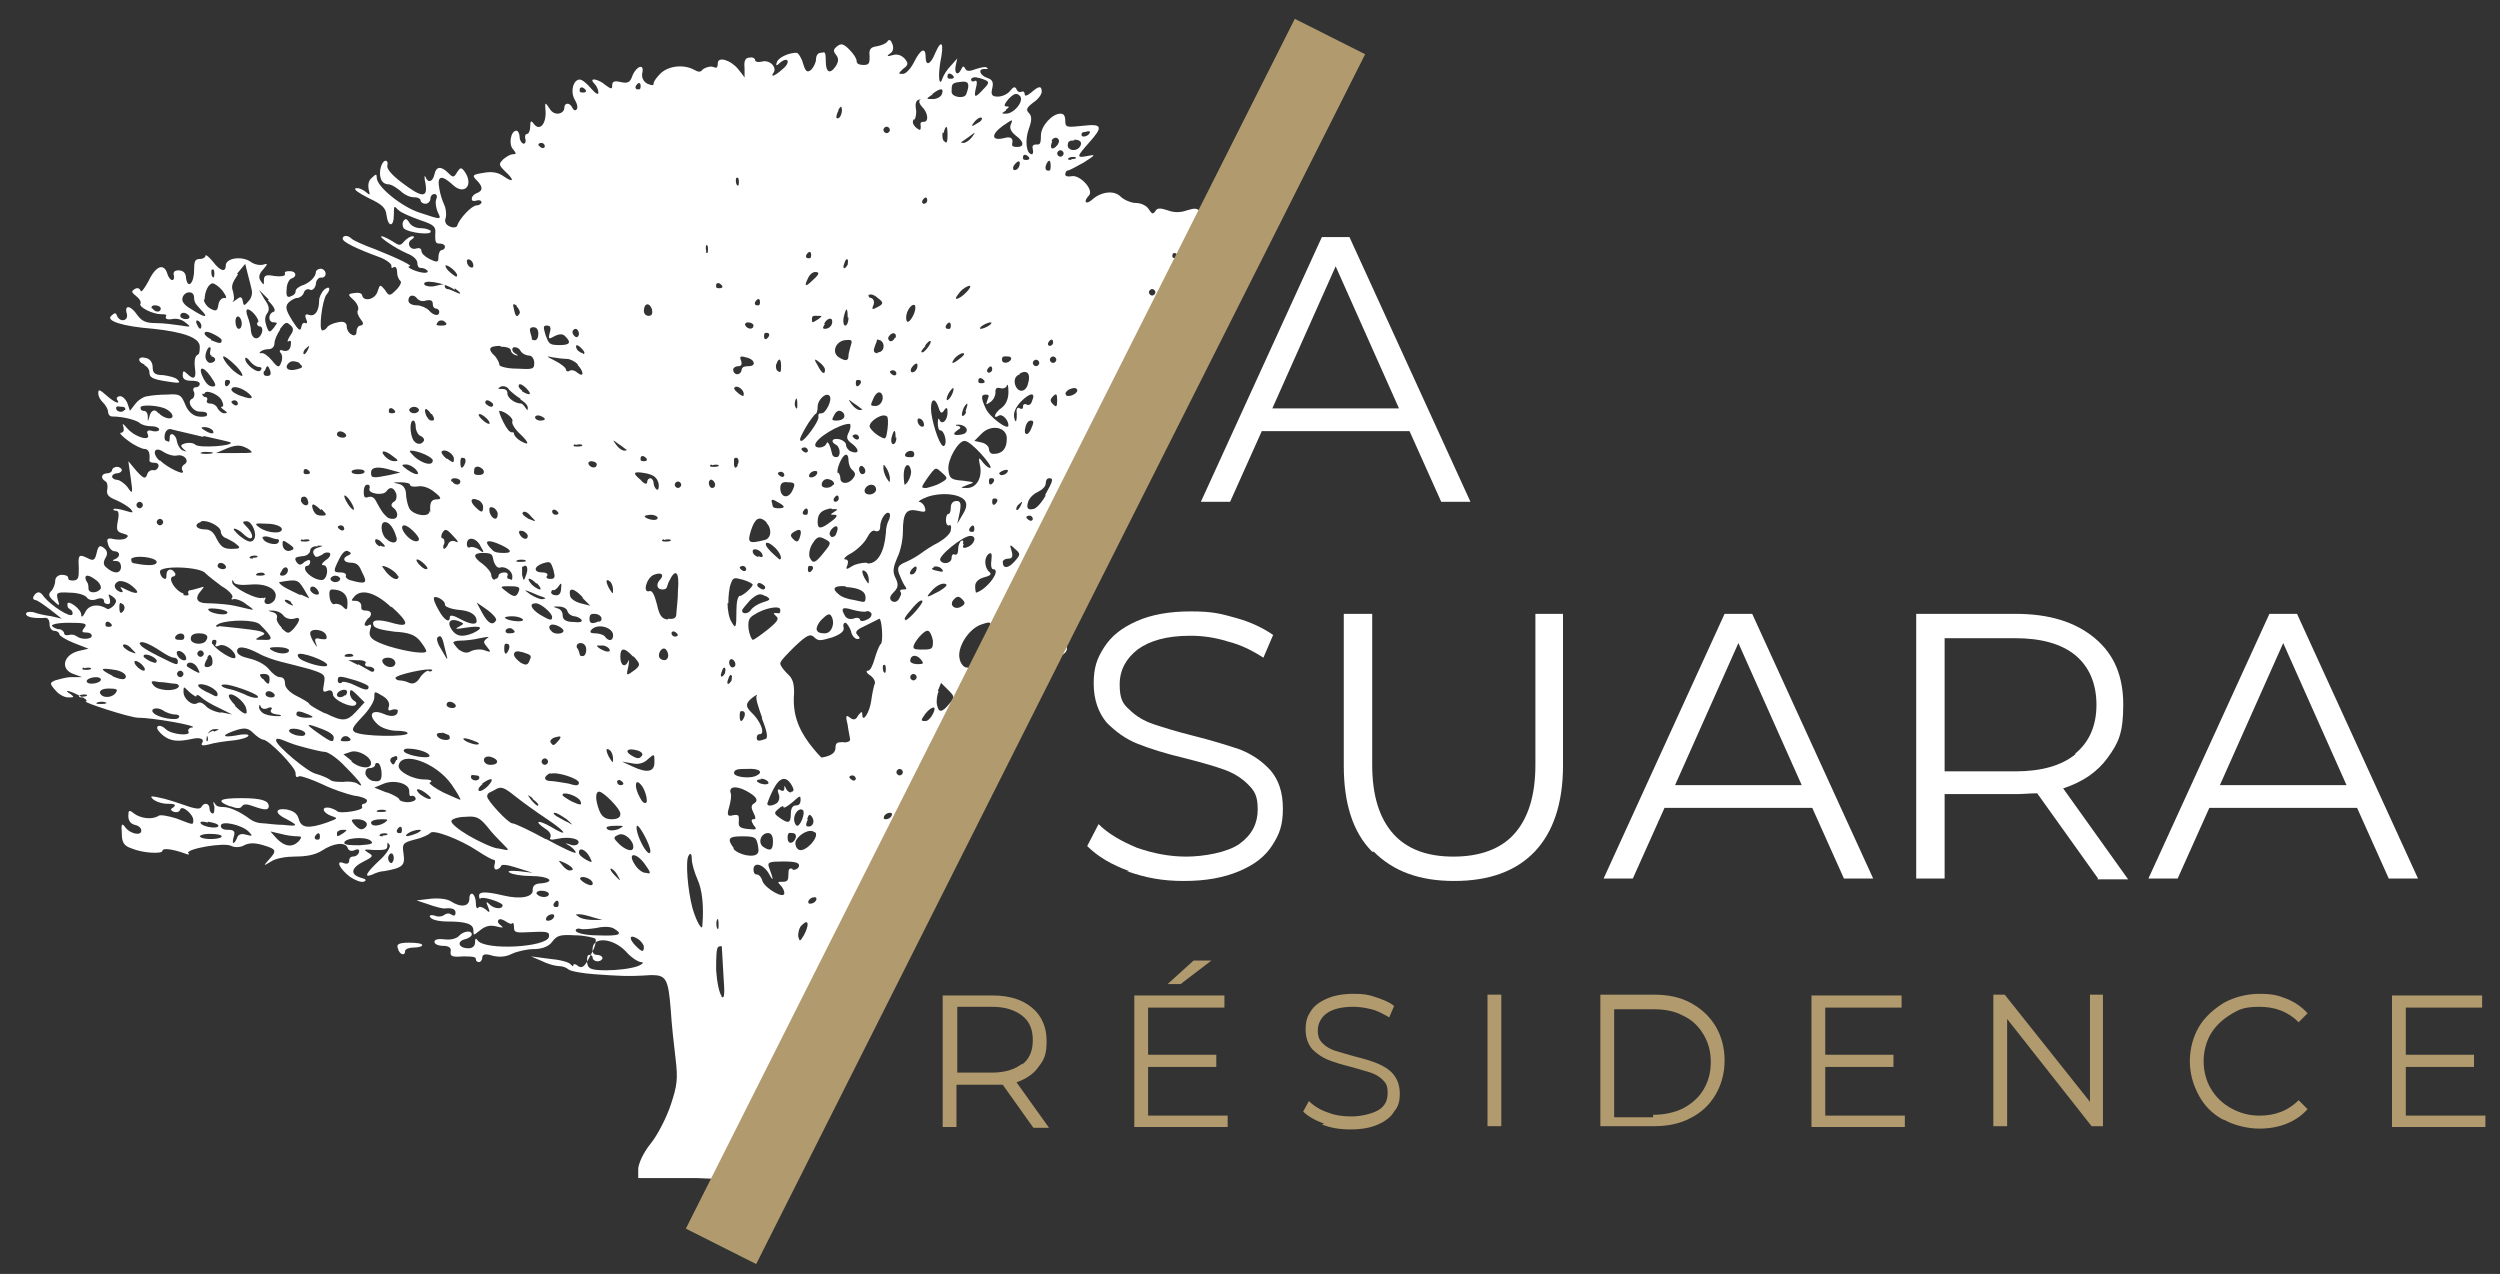<?xml version="1.0" encoding="UTF-8"?>
<svg id="Calque_1" xmlns="http://www.w3.org/2000/svg" width="307.9" height="156.9" xmlns:xlink="http://www.w3.org/1999/xlink" version="1.1" viewBox="0 0 307.9 156.9">
  <rect x="0" y="0" width="307.9" height="156.9" fill="#333333" stroke="none"/>
  <!-- Generator: Adobe Illustrator 29.8.2, SVG Export Plug-In . SVG Version: 2.1.1 Build 3)  -->
  <defs>
    <style>
      .st0, .st1 {
        fill: none;
      }

      .st1 {
        stroke: #b19a6d;
        stroke-width: 9.7px;
      }

      .st2 {
        clip-path: url(#clippath-1);
      }

      .st3 {
        fill: #fff;
      }

      .st4 {
        fill: #b19a6d;
      }
    </style>
    <clipPath id="clippath-1">
      <rect class="st0" x="-25.9" y="-92.7" width="375" height="375"/>
    </clipPath>
  </defs>
  <g>
    <path class="st3" d="M53.1,28.5c-.1-.2-.7-.4-1.3-.4s-1.2-.3-1.4-.7c-.3-.5-.5-.5-.7-.2-.2.3-.1.7,0,.9.6.6,3.6.9,3.3.4Z"/>
    <path class="st3" d="M49.9,117.1c0-.2.5-.4,1-.4s1.1-.1,1.1-.3-.7-.3-1.6-.3c-1.3,0-1.6.2-1.4.7.2.8.9,1,.9.3Z"/>
    <path class="st3" d="M17.8,45c.3.1.6.5.6.8,0,.7.3.9,2.3,1.2,1.3.2,1.6.2,1.2-.2-.2-.3-1.1-.5-1.8-.6-1.1,0-1.3-.3-1.3-1,0-.5-.3-1-.8-1.1-1-.3-1.2.4-.2.8Z"/>
    <path class="st3" d="M28.4,99.3c.8.3,1.2.3,1.4,0,.2-.3.6-.3,1.4,0,1.4.5,1.9.5,1.9,0h0c0-.7-.9-1-3.4-1-2.6,0-3.2.3-1.4,1Z"/>
    <path class="st3" d="M144.7,45.6c0-.5-.1-1.1-.1-1.6-.3-6.6,2.5-12.7,7-17.2-.5-.2-.9-.2-1,.2-.1.4-.4.3-.9,0-.4-.3-.8-.5-1-.3-.1.1-.5,0-.8-.5-.4-.6-.7-.6-1.7-.3-.8.3-1.6.3-2.4,0-.9-.3-1.3-.3-1.5.1-.3.4-.4.4-.8-.2-.2-.4-.9-.8-1.6-.8-.6,0-1.5-.4-1.9-.8-.8-.8-2.4-.6-3.5.4-.8.7-1.1.2-.4-.5.7-.7-1.1-2.6-2.1-2.4-.5.1-.8,0-.8-.2s.1-.5.3-.5,1.1-.5,2-1c1.4-.9,1.5-1,.5-.8-1.5.3-1.4.1.1-1.6,1.8-2,1.7-2.4-.8-2.1-1.9.2-2.1.2-2.1-.6s-.3-.9-.6-.9c-1,0-2.4,1.5-2.4,2.7s-.2,1.1-.6,1.1-.5.2-.4.6c.1.3,0,.6-.1.6-.7,0-.9-1.7-.4-3.1.4-1.1.4-1.6,0-2-.4-.4-.2-.7.6-1.3.6-.4,1-1,1-1.3,0-.8-.4-.7-1.3.1-.5.4-.8.5-.8.2s-.2-.4-.4-.3c-.2.1-.5,0-.6-.3-.2-.4-.4-.3-.8.2-.3.4-1,.7-1.5.7-.7,0-.9-.2-.7-1,.2-.8,0-1.1-.6-1.3-.9-.3-1.2-1.1-.4-1.1s.4,0,.3-.2c-.1-.1-.7,0-1.3.2-.8.3-1.1.3-1.3,0-.2-.4-.3-.4-.5,0-.4.9-.9.6-.7-.4l.2-.9-.8.9c-.5.5-.9,1.2-1,1.5-.4,1.2-.6,0-.3-1.9.5-2.4.2-3-.6-1.2-.6,1.5-1.2,1.7-1.2.5s-.6-1-1.4.6c-.4.8-1,1.5-1.4,1.5-.6,0-.6,0,0-.6.7-.5.7-.7.2-1.3-.4-.4-.9-.6-1.5-.4-.7.2-.7.1-.3-.2.4-.2.5-.7.3-1.2-.2-.5-.4-.6-.6-.3-.2.3-.8.5-1.3.6-.8.1-1,.4-.9,1.2,0,.8,0,1.1-.7,1.1s-.9-.2-.9-.5-.4-.9-.9-1.4c-.7-.7-1-.8-1.5-.4-.5.4-.5.6-.1,1.1.3.4.3.8-.1,1.4-.7,1-1.2.7-1.2-.7s-.2-1-.6-1-.6.4-.6.8-.3,1-.6,1.3c-.5.4-.7.2-1-.8-.2-.7-.6-1.3-.8-1.3-1,0-2.2.6-2.4,1.1-.2.5-.1.6.4.1,1-.8,1.3,0,.3.8-1,.9-1.6,1.1-1.1.4.4-.7-.6-1.6-1.5-1.3-.5.1-.8,0-.8-.2s-.3-.4-.7-.3c-.5,0-.7.4-.6,1.3v1.2c.1,0-.8-1.1-.8-1.1-.9-1.1-2.5-1.6-2.5-.7s-.4.4-.8.4-.9.2-1.1.4c-.2.3-.5.3-1,0-1.3-.7-3.1-.5-4.1.4-.5.5-.9,1-.9,1.3s-.3.2-.8,0c-.5-.3-.7-.8-.6-1.3.3-1.2-.7-.9-1.2.3-.3.9-.6,1-1.5.8-.8-.2-1,0-1,.4s0,.6-.8,0c-.9-.8-2.2-1-1.4-.2.3.3.5.8.5,1.1s-.3.2-.9-.5c-.5-.6-1.1-1.1-1.4-1.1-.8,0-1.2,1.5-.6,2.5.3.5.4,1,.2,1.2-.2.2-.4,0-.5-.2-.3-.7-1-.7-1,0s-1.2,1.1-1.8.1c-.6-.9-.6-.9-.5.5,0,1.5-.8,2.3-1.5,1.3-.3-.4-.4-.3-.4.4,0,.5-.2.9-.4.9s-.3.3-.2.6c.1.3,0,.6-.2.6s-.5-.4-.5-.8-.2-.8-.4-.8c-.7,0-1,1.7-.4,2.3.4.5.4.6,0,.6s-.8.3-1.2.6c-.6.6-.6.7.2,1.5,1.2,1.1,1.1,1.5-.2.6-.7-.5-1.5-.6-2.5-.4-1.3.2-1.4.3-.8.9.8.8.8,1.3,0,1.6-.3.1-.6.4-.6.7s.3.3.6.2c.3-.1.6,0,.6.2s-.3.4-.6.4c-.6,0-2.1,1.6-2.4,2.5,0,.2-.5.3-.9.1-.5-.2-.7-.6-.5-1.1.1-.5,0-1.2-.2-1.6-.2-.4-.5-1.3-.6-2-.3-1.6.3-1.7,1.7-.4,1.4,1.3,2.6,0,1.4-1.7-.4-.5-.5-.5-.9.1-.4.7-.5.7-1.1.1-.9-.9-1.5-.8-1.7.2-.2.9-.8,1.1-1.1.3-.1-.3-.2,0,0,.8.3,1.8-.4,1.8-2.9-.1-1.2-.9-1.9-1.7-1.8-2.1.1-.3,0-.6-.2-.6-.5,0-.9,1.4-.6,2.2.1.4.5.7.9.7s1,.4,1.5.8c.5.5,1.2.8,1.7.8s.8.2.8.4.3.4.6.4.6-.3.6-.6.2-.6.5-.6.4.3.2.7c-.1.4,0,1,.2,1.5.5,1,.5,1-2.2.1-2.2-.7-5.3-3.2-5.3-4.3,0-.5-.1-.5-.6,0-.4.3-.5.8-.4,1.4.2.8.2.8-.4.3-.4-.3-.9-.5-1.2-.4-.3.1.4.6,1.6,1.2,1.7.8,2.1,1.2,2.2,2.1.2,1.5.9,1.5.9,0s.1-1,.6-.6c.3.3,1.5.8,2.6,1.2,1.8.6,2,.8,1.9,1.8,0,.8,0,1.1.5,1.1s.7.2.7.4-.2.4-.4.4-.4.4-.4.8c0,.7-.1.8-1.1.3-.6-.3-1-.7-1-1s-.3-.4-.6-.3c-.8.3-1.3-.7-.6-1.1.3-.2.4-.4.1-.4-.3,0-.7.3-1,.6-.5.6-.6.6-1.5,0-.5-.3-1.1-.6-1.3-.6-.5,0,1.7,1.5,3.1,2.1.8.3,1.3.8,1.3,1.2,0,.3.1.6.4.6.3,0,.6.1.8.3.2.2,0,.3-.3.3-.8,0-2.4-.7-1.9-.8.6,0-1.2-.9-4.2-2.1-1.4-.5-2.7-1.1-2.9-1.3-.5-.5-1.1-.4-1.1,0s1.6,1.2,4.6,2.3c.8.3,1.4.8,1.4,1,0,.3,0,.4.3.2.2-.1.4.1.4.6s.2.9.4,1.1c.2.1,0,.6-.5,1.1-.8.8-.9.8-1.4,0-.6-.7-.6-.7-.9.2-.3,1-1.7,1.3-1.9.5,0-.3-.5-.4-1-.3-.8.1-.8.2,0,.9.4.4.6.9.5,1.2-.2.2,0,.7.3,1.1.4.5.4.7,0,.8-.3,0-.5.4-.5.8s-.3.5-.6.3c-.3-.1-.6-.6-.6-1s-.3-.7-1.1-.5c-.6.1-1.2.4-1.3.6-.1.2-.4.4-.6.4-.5,0,0-3.8.5-4.4.6-.7.4-1.2-.3-.6-.3.3-.6.9-.6,1.3,0,1.3-.5,2-1.2,1.8-.5-.2-.6,0-.4.5.2.4.1.6-.1.5s-.4,0-.5.5c-.1.6-.4.3-1.1-.8-.8-1.3-.9-1.7-.5-2.2.3-.3.8-.6,1.1-.6s.7-.3.8-.6c.1-.4.5-.6.8-.4.3.1.6-.2.7-.7,0-.5.4-.9.7-.8.3,0,.5-.2.5-.5s-.3-.6-.6-.6-.6.2-.6.4c0,.6-.8,1.4-1.8,1.7-.4.2-.7.4-.7.7s-.3.5-.6.6c-.4.2-.6,0-.5-.9,0-.6.3-1.2.6-1.3.7-.2.6-.9-.2-.9s-.6.2-.6.4-.5.3-1.3.2c-1-.2-1.3-.1-1.3.5,0,.6,0,.7-.4.1-.3-.4-.2-.9.3-1.4.6-.7.6-.8,0-.6-.4.1-1.1,0-1.6-.4-1.1-.7-3-.4-3,.5s-.7.7-1.6-.5c-.5-.6-.9-.9-.9-.7s-.3.4-.7.4c-.6,0-.7.3-.7,1.4,0,1.6-.8,2.4-1,.9,0-.6-.4-.9-.9-.9s-.7.2-.6.6c.1.3,0,.6-.2.6s-.5-.4-.6-.8c-.4-1.3-1.4-1-2.3.9-.5.9-.9,1.5-1,1.2-.1-.3-.4-.4-.7-.2-.5.3-.4.4.2.9.4.3.6.7.5.9-.3.4,1.5,1.3,2.5,1.3s.6.2.6.4.3.3.8.2,1.1,0,1.6.4c.8.6.7.6-.5.4-.7-.1-2.1-.3-3-.3-1.3,0-1.8-.2-2.4-1-.8-1.2-1.6-1.3-1.3-.2.3.9-.8,1.2-1.2.3-.1-.4-.3-.4-.7,0-.7.6,1.3,1.3,5.2,1.6,3.7.4,5.7,1.1,5.7,2.2s-.2.9-.4,1.1-.3.8-.2,1.5c.2,1.3-.1,1.6-1,.7-.4-.4-.5-.3-.5.2s.3.7,1.1.7,1,.2,1,.4-.2.4-.5.4-.4.3-.2.6c.1.3,0,.7-.2.8-.8.3,0,1.6.9,1.6s.9.2.9.4-.5.3-1.1.2c-.7-.1-1.3-.7-1.6-1.5-.5-1.2-.7-1.3-2.2-1.2-.9,0-2,.1-2.4.2-.4,0-1.1.4-1.5.9l-.7.9-.3-.9c-.2-.5-.6-.9-.9-.9s-.5.2-.4.4c.5.7-.3.4-1.3-.5-.8-.7-1-.8-1-.3s.3.9.6,1.2c.3.3.6.8.6,1.1s.2.6.5.6c1.5,0,3.1.5,3.4.8.2.2.8.4,1.4.4s1,.2,1,.4-.4.3-.8.2c-.6-.2-.8,0-.6.4.4.9-1.5.4-2.5-.7-.6-.7-.7-.7-.5-.2.1.4,0,.7-.3.7s.2.5.9,1c.8.6,1.7,1,2,1,.5,0,.7.5.6,1.4,0,.2.2.3.6.3s.6.2.5.5c-.1.3-.4.5-.7.4-.3,0-.6.2-.7.6-.2.5-.4.5-1.3-.5l-1-1.2.3,2.1c.3,2,.2,2-.4,1.1-.4-.5-1-.9-1.3-.9s-.6-.2-.6-.4.3-.4.6-.4.6-.2.6-.4-.3-.4-.6-.4-.6.2-.6.4-.3.4-.6.4c-.7,0-.9.6-.2,1,.2.1.3.6.2,1-.1.6.1.9,1.1,1.3.7.3,1.5.8,1.8,1.1.4.5.3.5-.7.2-.6-.2-1.3-.3-1.4-.2-.1.1,0,.2.3.2s.4.4.2,1.3c-.2,1.1-.1,1.3.6,1.5.7.2.8.3.4.6-.3.2-1,.2-1.5.1-.8-.2-.9,0-.7.6.1.5.5.9.8.9.7,0,.8.7,0,1-.3.1-.3.2.2.2.4,0,.6.3.6.8-.1.8-.9.8-1.8,0-.4-.3-.4-.7-.1-1.2.3-.5.2-.9-.2-1.2-.5-.4-.7-.3-.9.6-.2.9-.4,1-1,.7-1.2-.6-1.3-.5-1.2,1.1,0,1.2,0,1.5-.6,1.6-.4,0-.7,0-.7-.3s-.4-.4-.8-.4-.8.3-.8.7-.2,1-.5,1.3c-.4.4-.3.7.3,1.2.7.7.8.7.5-.2-.2-.8-.1-.9,1.5-.8,1,0,1.9.3,2.1.6.2.3.7.4,1.2.2.5-.2.9-.1.9.2s.2.4.5.4.3-.3.2-.7c-.2-.6-.2-.6.4-.2.5.4.5.6.1,1.1-.3.3-.7.5-.8.4-1.1-.7-2.3-.5-2.7.4-.3.6-.5.7-.5.3,0-.7-1.7-1.9-1.7-1.3s.2.5.4.7c.2.1.3.4.2.6-.3.4-2.6-1.1-3.5-2.2-.4-.6-.7-.7-1.1-.3-.3.4-.3.6,0,.7.3,0,1.1.6,1.9,1.2l1.4,1.1-1.3-.3c-.7-.1-1.7-.3-2.2-.5-.5-.1-.9,0-.9.2,0,.4.9.6,2.4.5.3,0,.5.3.5.8s.3.8.6.8.6.2.6.4.8.7,1.8,1.1l1.8.7-1.3.3c-1.8.5-2.2,2.2-.6,2.8l1.1.4h-1.3c-.7,0-1.6.3-2,.4-.7.3-.7.4,0,1.2.4.5,1.1.9,1.6.9.7,0,.8,0,.3-.4-1-.6-.2-.5,1.1.2.7.3,1,.6.8.7-.7,0,5.4,2,6.4,2,1.8,0,7.5,1,6.7,1.2-.4,0-.6.3-.5.5.4.6-2.1.4-2.8-.3-.4-.4-.9-.5-1-.3-.2.2.2.7.7,1.1.9.7,1.8.8,3.6.4.9-.2,1.5,0,1.2.5-.2.3,0,.4.8.2.6-.2,2-.4,3-.5,1-.1,1.9-.4,1.9-.6s-.7-.2-1.6,0c-1.8.3-1.7-.1.2-.7,1-.3,1.4-.2,2,.4.4.4,1,.8,1.2.8.7,0,4,3.4,4,4.1s.2.5.5.4c.3,0,1.5.4,2.8,1,1.2.6,3,1.2,3.9,1.4.9.1,1.6.4,1.6.6s-.2.4-.4.4-.3.2-.2.4c.3.4-2.8.9-3.1.5-.1-.1-.5-.3-.9-.4-1.1-.2-.9.6.2,1,.9.3.8.3-.5.8-2.3.8-3.2.7-3.5-.4-.2-.7-.6-1-1.5-1.2-1.5-.2-1.5.5,0,1.2,1.5.8,1.4.9-.4.7-1,0-2.2-.2-2.6-.2-.5,0-1.1-.2-1.5-.5-1.2-.9-2.5-1.5-3.3-1.5s-.9-.2-1.1-.5c-.1-.3-.2,0,0,.4,0,.5,0,.9-.2.9s-.4-.3-.4-.6c0-.7-.7-.8-1-.2-.2.3-.7.2-1.4,0-.6-.2-2-.7-3.1-1-1.7-.4-1.9-.4-1.5,0,.3.3,1.1.6,1.8.6.9,0,1.1.1.8.4-.5.3-.4.4,0,.6.4.1.7,0,.8-.3.2-.6,1.6.6,1.6,1.3s0,.6-2.1-.2c-1-.3-2-.5-2.2-.3-.8.5-2.2.3-3-.3-.6-.5-.7-.4-.7.3s.4,1,.8,1.1c.5.1.8.4.8.7,0,.7-1.3.4-1.9-.3-.5-.7-.6-.6-.5.7,0,1.1.3,1.5,1.2,1.8,1.4.6,3.8.7,3.8.3s1.3-.2,2.7.3c.5.2.7.2.5,0-.5-.5,4.4-1.4,5.3-.9.4.2,1.1.2,1.6-.1.6-.3,1.3-.3,2.3,0,1.7.5,1.7.7.7,1.8-.7.8-.7.8.3.2.6-.4,1.9-.6,3-.6,1.3,0,2.4-.2,3.2-.7,1.5-1,2.9-1.1,3.2-.4.1.4.5.5.9.3.5-.2.6,0,.5.3-.1.3-.4.5-.7.5-.3,0-.5.2-.5.5s-.2.5-.7.3c-1-.4-.5.7.8,1.7.6.4,1.3.7,1.7.6.4-.2.3-.3-.4-.5-1.3-.4-1.2-1.2.4-2,1.2-.6,1.2-.7.5-1.1-.6-.4-.5-.4.8-.3,1.2,0,1.6,0,1.6-.5,0-.5,0-.5.3-.1.1.3-.5,1.2-1.3,1.9-1.6,1.5-2,2.2-.8,1.7.4-.2,1-.4,1.4-.4,2.3-.4,2.6-.7,2.4-2.1-.2-1.3-.1-1.4,1.4-1.8.9-.2,1.7-.6,1.9-.8.3-.5,3.7.8,5.8,2.2.9.6,1.8,1.1,2,1.1s.2.3.1.6c-.1.3,0,.6.2.6s.5-.2.6-.4c0-.3.8-.2,2,.2l1.9.6-1.7-.2c-1.2-.1-1.5,0-1.1.2.3.2,1.5.4,2.6.4,2.2,0,3.1.7,1.3.9-.8,0-1.1.3-1.1.8.1.9-1.5,1.2-3.6.7-2.1-.5-3-.5-3,0s.1.4.3.3c.6-.1,2.6.6,2.6.9,0,.5-1,.5-1.6-.1-.4-.4-.5-.4-.2.3.3.7.2.8-.3.3-.4-.3-.8-.4-.9-.2-.2.2-.3-.1-.3-.6s-.2-1-.4-1.1c-.2-.1-.4.1-.4.6,0,1-1.1,1.1-2.3.3-.5-.3-1.5-.4-2.5-.3l-1.7.2,1.5.5c.8.3,1.7.5,1.9.5.8-.1,1.4,0,1.4.5s-.3.4-.6.2-.7,0-.8.1-.6.3-1.1.1c-.6-.2-.8,0-.6.2.2.3,1.1.5,2.1.5,2.3,0,3.2.3,3.2,1.1s.1.5.8,0c.6-.5,1.2-.7,2-.5.8.2,1,.2.6-.1-.3-.2-.5-.5-.3-.7.2-.2.6,0,.9.2s.7.4.8.2c.1-.1.2.1.2.5,0,.7.2.7,2.2.6,2-.1,2.2,0,2.1.6-.3,1.3-8,1.7-8.8.4-.2-.3-.3-.2-.3.3,0,.4-.3.7-.8.7-1.2,0-1.5-.8-.5-1.1.5-.1.9-.4.9-.6,0-.6-1.1-.4-1.6.2-.3.3-1,.5-1.7.4-.8-.1-1.3,0-1.3.3s.5.5,1.1.5,1,.2.9.7c-.1.6.2.7,1.5.6.9,0,1.6,0,1.6.3s.2.4.4.4.4-.3.4-.6.3-.5,1.2-.2c.8.2,1.6.2,2.4-.2.6-.3,1.9-.6,2.7-.6s1.8-.2,2.3-.9c.6-.8,1-.9,2.8-.8,1.2,0,2.3.3,2.5.4.2.2,0,1.1-.6,2.1-.7,1.4-1,1.6-1.5,1.3-.3-.3-.6-.3-.6-.1s-.1.1-.3-.1c-.2-.3-1.4-.6-2.6-.7l-2.3-.3,1.4.6c.8.4,1.7.6,2.1.6s.9.2,1.1.4c.2.2,1.7.5,3.3.6,2.9.2,3.9.3,6.9.1,1.8,0,2.1.4,2.4,4.2.1,1.7.4,4.5.6,6.1.3,2.5.2,3.3-.6,5.7-.5,1.5-1.6,3.7-2.5,4.8s-1.5,2.5-1.5,3.1v1.1h7.2c3.9.2,7.3.1,7.4,0h0c0,0,.4-.1,1-.2.2-3.2,1-6.2,2.5-9,0-.1,0-.3.2-.4.4-.8.7-1.7.7-2,0-.7,1-2.2,3.4-5.2,2.3-3,4.6-7,5.6-10,.7-2.1.7-2.2,2.5-2.3,1,0,1.7-.3,1.5-.5-.1-.2-.4-.4-.6-.5-.2,0-.6,0-.8-.2s-.6,0-.7,0c-.7.1-.3-2,.5-2.4.7-.4,2.6-1.1,3.9-1.4.2-1.3.5-2.6.9-3.8,0,0,0,0,0-.1,0-.2.2-.6.5-1,.7-1.7,1.6-3.4,2.6-4.9.7-7.1,4.9-13.5,10.8-17.5-.3,0-.5-.3-.5-1s.3-1,1.6-1.3c1.6-.3,2.6-.9,2.6-1.5s-.7-.1-1.5.1c-2,.6-2.8,0-1.9-1.5.3-.5,1.1-1.6,1.6-2.5,1.1-1.7,1.8-2.3,3-2,0-.3,0-.5,0-.8-.2-3.7.7-7.2,2.2-10.4,0,0-.2,0-.3,0-.4,0-.5-.2-.4-.4.1-.2.4-.3.7-.2,0,0,.2.1.2.2,1.6-3.2,3.9-5.9,6.6-8.2,1-2.6,2.5-5,4.4-7.1,0-.3,0-.7,0-1,0-.2,0-.5,0-.7ZM132,19.7c-.5,0-.6-.1-.3-.3h0c.3-.1.7-.1.8,0,.1.1-.1.2-.6.2ZM133.8,16.2c.4-.1.5,0,.4.2-.2.4-1,.6-1,.2s.3-.3.7-.4ZM132.3,17.2c.8,0,1.1.4.6,1-.5.5-1.4.3-1.4-.3s.4-.6.8-.6ZM18.7,38c-.1-.2,0-.4.4-.4s.7.2.7.4c0,.5-.7.5-1,0ZM15.3,50.5c-.2.4-1,.2-1-.2s.3-.2.7-.2.5.2.4.4ZM12.4,72.5c-.4.6-1.5.6-1.5,0s-.1-.7-.3-1c-.3-.8.3-.8,1.3,0,.4.3.6.8.5,1ZM25.6,101.2c.7.1,1.3.3,1.3.5,0,.4-1.6.2-2.1-.2h0c-.3-.3,0-.4.8-.2ZM24.6,103.1c-.1-.2.4-.4,1.2-.4s1.5.1,1.5.3c0,.4-2.4.5-2.7,0ZM30.3,102.8c-.6-.2-1,0-1.1.4-.4.9-.7.8-.4-.2h0c.2-.6,0-.8-.7-.8s-.9-.2-.9-.5c0-.7,2.6-.1,3.4.7.6.6.5.6-.3.4ZM36.8,103.6c-.8.8-1.7.7-2.7-.3l-.8-.9,1.3.3c.7.2,1.6.3,2,.3.6,0,.6.1.2.6ZM39,103.4c-.2,0-.3-.2-.2-.4.3-.5.6-.5.6,0s-.2.4-.4.4ZM81.8,66.5h0c.3-.1.7-.1.8,0,.1.1-.1.2-.6.2-.5,0-.6-.1-.3-.3ZM81.1,59.5c.1.5,0,.9-.2.8-.2-.1-.4-.5-.4-.8h0c0-.3-.2-.6-.4-.6s-.4.2-.4.5-.4.2-.8-.3c-1.1-.9-.9-1.1.7-.8.9.2,1.3.5,1.5,1.2ZM81,63.8c0,.2-.4.3-.8.2-.5-.1-.8-.3-.8-.4s.4-.2.8-.2.8.2.8.4ZM78.4,92.4c.5.1.8.4.7.6-.3.5-.6.5-1.4,0h0c-.8-.5-.4-.9.7-.6ZM80.3,38.1c.1.5,0,.8-.4.8s-.6-.3-.6-.6c0-1,.7-1.1,1-.2ZM79.3,56.2c.5.3.5.6,0,.6s-.4-.2-.4-.4.2-.3.4-.2ZM78.3,10.6c.3-.5.6-.5.6,0s-.2.4-.4.4-.3-.2-.2-.4ZM78,80.8c.9,1,.9,1.1.2,1.7-1.1.8-1.1.8-.8-.5h0c.1-.6.1-.9,0-.6-.4.9-1,.6-1-.5s.4-1.3,1.6,0ZM76.2,103.9c-.7-.7-.7-.8,0-1.1.7-.3,1.8.7,1.8,1.5s-1.1.3-1.8-.4ZM78.5,115.6c.5.3.8.8.8,1,0,.7-.2.7-1-.1h0c-.9-.9-.8-1.5.2-.9ZM75.2,107h0c.1-.1.5.2.8.7.5.9.5.9-.2.2-.4-.4-.7-.8-.6-.9ZM74.7,101.9c0-.1.5-.2,1.2-.2,1,0,1,0,.3.4-.8.3-1.5.2-1.5-.2ZM76.4,96.7c-.2,0-.4-.2-.4-.4s.2-.3.4-.2c.5.3.5.6,0,.6ZM76.2,54.7c.5.3.9.7,1,.7,0,0,0,.1-.3.1s-.7-.3-1-.7c-.5-.7-.5-.7.3-.1ZM76.4,100.3c0,.4-.4.6-1.1.6s-1.2-.3-1.5-1.1h0c-.5-1.3-.5-2.3,0-2.3s2.6,2.1,2.6,2.7ZM67.8,95.3c.8-.3,3.5.6,3.5,1.1s-.6.3-1.3.1c-.7-.1-1.7-.3-2.1-.3h0c-1,0-1-.6-.1-1ZM43.9,90.3h0c-.7-.4-.6-.6.7-2,.8-.8,1.5-1.9,1.5-2.4,0-.8,0-.8,1-.2.7.4.9.9.8,1.3-.2.5,0,.6.4.4.4-.1.7,0,.7.1,0,.7-.7.9-1.8.4-1.5-.6-1.9.2-.7,1.3.5.5,1.6.8,2.3.8s1.4.1,1.4.3c0,.5-5.6.4-6.4-.1ZM48.8,93.6c-.3.7-.4.7-.7.2h0c-.1-.2,0-.5.4-.6.4-.2.5,0,.4.4ZM47,95.3c0,.8-.2,1-.9.9-.5,0-1-.5-1.1-.9h0c0-.4.1-.7.5-.7s.7-.2.7-.4.2-.3.4-.2c.2.1.4.7.4,1.3ZM42.8,90.7c.6.4.5.6-.3.6s-.5-.2-.4-.4h0c.1-.2.4-.3.7-.2ZM40.1,87.9h0c-1-.5-1.9-1-2-1.2s-.8-.6-1.6-1c-.8-.4-1.4-1-1.4-1.5s-.2-.8-.6-.8-.9-.4-1.4-1-1.5-1.1-2.4-1.3c-.9-.2-1.5-.5-1.5-.9,0-.7,1-.6,2.7.3.7.4,1.9.8,2.7,1,.8.2,2.4.6,3.5.9,1.9.6,2,.7,1.8,1.8-.2,1-.1,1.1.4.9.4-.2.7,0,.7.4,0,.7,2.4,1.8,2.8,1.3.2-.2,0-.4-.2-.5s-.5-.5-.5-.9c0-.6.2-.5.9.2l.9.9-1,1.1c-1.2,1.3-1.7,1.3-3.9.2ZM36.5,88h0c0-.5.3-.5,1.5,0,.7.3.7.4-.3.4-.6,0-1.2-.2-1.2-.4ZM37.6,90.3c0,.3-.2.4-.9.3-.6-.1-1.1-.4-1.1-.6,0-.5,1.8-.2,2,.3ZM39.7,89.8c.8.3,1.4.7,1.4,1,0,.7-.2.7-1.9-.5-1.7-1.2-1.6-1.3.5-.5ZM33.8,85.5c.1.2,0,.4-.4.4s-.7-.2-.7-.4c0-.5.7-.5,1.1,0ZM32.3,83.6c-.4-.5-.4-.6.2-.6s.7.3.7.6c0,.8-.2.8-.8,0ZM17.2,79.3c0-.5,1.1-.1,2.6.9.6.4,1.3.8,1.6.8s.5.2.5.4c0,.6,0,.6-2.4-.6h0c-1.2-.6-2.2-1.2-2.2-1.4ZM21.6,78.4c.3-.5,1.1-.5,1.1,0s-.3.4-.7.4-.5-.2-.4-.4ZM22.2,80.2c.3.1.6.4.7.7.1.3,0,.5-.4.4-.3-.1-.6-.4-.7-.7-.1-.3,0-.5.4-.4ZM22.6,73.1c-1-.3-2-1.9-1.3-2.1.3,0,.4-.3.2-.5-.4-.6-1-.4-1,.3s-.2.5-.4.4c-.2-.1-.4-.5-.4-.8,0-.8,5-.6,5.6.2.3.3,1.2,1,2,1.6.9.5,1.5,1.2,1.3,1.4-.2.2,0,.3.1.2.2-.1,1,.1,1.6.6,1,.7,1.1.8.3.6-.5-.1-1.6-.4-2.3-.5s-2-.2-2.7-.2c-1.4,0-1.7-.6-.8-1.6.4-.5.4-.5-.2-.3-.4.1-1,.3-1.2.3s-.3.2-.2.4c.1.2-.1.3-.6.2ZM24.8,64.2c.7-.2,2.4.6,2.4,1.3,0,.3.3.7.7.8.4.2,1,.5,1.3.8.5.4.3.5-.7.5s-1.3-.3-1.8-1.2c-.4-.9-.8-1.2-1.5-1.2-1,0-1.4-.6-.5-.9ZM24.8,55.7h0c.4-.1,1,0,1.3,0,.3.1,0,.2-.7.2-.7,0-.9-.1-.5-.2ZM28,55.2c1-.4,1.6-.4,2.2-.1.5.2.8.5.8.6s-1,.1-2.2.1h-2.2l1.4-.6h0ZM32.9,64.5c.9,0,1.7.3,1.8.6.2.7-1.7.6-2.7-.1-.7-.5-.7-.6.8-.5ZM32.6,45.7h0c.3-.8.4-.8.7,0,.1.4,0,.6-.4.6s-.5-.2-.4-.6ZM38.9,79.2c.2.6.2.6-.2,0-.2-.3-.5-.9-.5-1.2,0-.7,1.8-.5,2,.3.1.4,0,.5-.7.4-.7-.2-.8,0-.6.5ZM38.8,73.2c-.3-.1-.6-.4-.6-.6,0-.6.7-.4,1,.2.2.4,0,.5-.4.4ZM40.3,81.9c0,.4-1.9,0-3.1-.6h0c-.4-.2-.6-.5-.5-.7.3-.4,3.6.8,3.6,1.3ZM34.7,77.3c-.4-.4-.7-.9-.6-1.2s-.1-.6-.5-.7c-.7-.2-.7-.2,0-.2.4,0,1,.2,1.3.6s.9.5,1.3.4c.9-.3.8.2,0,1.2-.7.7-.7.7-1.5,0ZM35.6,80.1c0,.5-1.3.5-2.1,0-.5-.3-.3-.4.7-.4.8,0,1.4.2,1.4.4ZM32.4,73.6c-.6.4-3.9-1.3-3.8-1.9,0-.3,0-.4.2,0,.1.3.9.4,2,.3,2-.2,3.5.6,3.1,1.7-.1.4-.6.7-.9.7s-.5-.2-.4-.5c.2-.3.1-.4-.2-.2ZM28.8,65.1c.3,0,.8.3,1.1.6.3.3.7.6.9.6.5,0,.2-.8-.4-1.4-.6-.6-.6-.7,0-.7s1.3,1.5.9,2.2c-.3.5-.8.4-1.9-.5h0c-.5-.5-.8-.8-.5-.8ZM32.6,70.7c.1.1-.1.2-.6.2-.5,0-.6-.1-.3-.3.3-.1.7-.1.8,0ZM32.3,66.3c0-.2.3-.3.7-.2.4.1.8.3,1.1.3s.3.2.2.4c-.3.5-1.9,0-1.9-.5ZM31.2,68.8c-.5,0-.6-.1-.3-.3.3-.1.7-.1.8,0,.1.1-.1.2-.6.2ZM35.8,74.2c.4.4.4.5-.2.2-.4-.2-.6-.4-.5-.5h0c.1-.1.5,0,.8.3ZM37,73.3c-.6-.3-1.5-.7-2-1s-.7-.6-.6-.6c2.2-.4,2.3-.3,3,.8l.7,1.2-1.1-.5ZM36,67.7c-.6.4-1.2,0-1.2-.7h0c0-.5.1-.5.8,0,.6.4.7.6.3.8ZM35.3,69.9c.4.3,0,1-.5,1s-.3-.3-.1-.6c.1-.3.4-.5.6-.4ZM32.1,45.6c-.3.5-1.9-.7-1.9-1.4,0-.3.3-.1.6.3s.8.7,1.1.7.4.2.2.4ZM30.3,48.2c1.1.8.9,1.1-.5.6-.7-.2-1.3-.6-1.3-.8,0-.5.9-.4,1.8.2ZM28.9,49.3c.2,0,.4.2.4.4s-.2.3-.4.2c-.2-.1-.4-.3-.4-.4s.2-.2.4-.2ZM27.5,70.1c-.4,0-.7-.2-.7-.4,0-.5.7-.5,1,0,.1.2,0,.4-.4.4ZM23.5,78.6c0-.4.4-.6,1-.6,1,0,1.3.4.8,1-.5.5-1.8.3-1.8-.3ZM25.1,80.5c0,.2-.2.4-.4.4s-.4-.2-.4-.4.2-.4.4-.4.4.2.4.4ZM25.5,81c.3-.5.4-.4.6,0,.1.3.1.7,0,.9-.4.4-1,.3-.9,0,0-.2.2-.6.4-.9ZM25.6,75.1c0-.2.6-.2,1.3-.1.7.1,1.2.3,1.1.5-.2.4-2.3,0-2.3-.4ZM24.3,82.2c.4.8.4.8-.4.4-.5-.3-.9-.5-.9-.6,0-.6.9-.5,1.3.2ZM24.5,84.3h0c.7-.2,2.3.6,2.3,1.2s-.6,0-1.4-.3c-.8-.4-1.2-.8-.9-.9ZM26.1,79.3c0-.3,0-.5.3-.5s.3.2.2.5c-.2.3,0,.4.4.2.7-.3,2,.7,2,1.4s-2.6-1-2.8-1.6ZM27,77.2q-.8,0,0-.4c1.3-.5,4.4-.5,5,.1,1.7,1.7,1.7,2,.4,1.9-1,0-1.1,0-.4-.4h0c.7-.3.7-.4.2-.6-.6-.2-1.5-.3-5.3-.7ZM47.5,66.3c-.6-.6-.7-2-.1-2s1.1.8,1.4,1.8c.3.8-.5,1-1.3.2ZM49.1,70.9c0,.7-.7.5-1.5-.4-.4-.5-.6-.8-.5-.8.6,0,1.9.9,1.9,1.3ZM46.8,67.3c-.3-.1-.6-.4-.6-.7s.3-.2.6,0c.8.7.8.9,0,.6ZM48.2,74.7c2.1,1.9,2.3,2.6.4,2.1-2-.6-2.9-.5-2.6.2.1.4,1.1.6,2.6.8,1.8.1,2.5.4,3.1,1.1.4.5.8,1.1.8,1.3,0,.4-2.3.1-4.6-.6h0c-2.1-.7-2.6-1.1-2.3-2.1.2-.5.1-.7-.2-.5-.3.2-.5,0-.5-.1s.2-.5.4-.7c.6-.4.5-1-.2-1s-.6-.3-.6-.6-.3-.6-.7-.6c-.6,0-.6,0-.1-.6.9-.9,2.6-.4,4.5,1.4ZM50.2,66.1c-.7-.7-.9-1.4-.4-1.4s1.8,1.3,1.8,1.7-.7.4-1.4-.3ZM52.3,69.5c.3.3.5.6.2.6s-.6-.3-.9-.6h0c-.7-.8-.1-.8.7,0ZM48.7,81.6c0,.8-1.3.7-1.6-.1-.1-.3.2-.5.7-.5s.9.3.9.7ZM42.1,84.1c-.3.1-.5,0-.5-.3,0-.6.2-.6,2.2,0,.9.3,1.6.6,1.6.8,0,.5-.5.4-1.7-.2h0c-.6-.3-1.3-.5-1.6-.4ZM42.5,85.6c-.4.4-1,.3-1,0s.3-.5.6-.6c.6-.2.9.2.4.7ZM44.1,81.9h0s-1.2-.6-1.2-.6h1.2c.7,0,1.1.2.9.4-.1.2,0,.4.4.4s.7.2.7.4-.2.3-.4.2c-.2-.1-.9-.5-1.6-.9ZM43.5,80.7c.1.1-.1.2-.6.2-.5,0-.6-.1-.3-.3.3-.1.7-.1.8,0ZM42.2,74.7c-.3-.3-.8-.4-1-.3-.2.1-.5-.2-.6-.8-.1-.7,0-1,.3-1,1.2,0,1.9.6,1.9,1.6s-.1,1-.6.5ZM50.2,92.2c1.3,0,2.7.5,2.7.9s-2.6,0-3.1-.5c-.2-.2,0-.4.4-.4ZM52.8,82.6c-.3,0-.8.4-1.1.9-.4.6-.8.8-1.3.6-.4-.2-.9-.3-1.2-.3h0c-.3,0-.5-.2-.5-.3,0-.4,4.2-1.3,4.5-1,.1.1,0,.2-.4.2ZM52.9,62.9c.1.9-2,.6-2.5-.3-.2-.4-.4-1.3-.4-1.8s-.3-1.1-.9-1.2c-.8-.2-.8-.2.2-.2.6,0,1.2.1,1.2.3s.4.3,1,.2c.6-.1,1.4.2,2,.7.9.7.9.9.3.9-.7,0-.9.4-.8,1.6ZM50.6,55.5c.9,0,2.7.8,2.7,1.2,0,.7-1.1.5-2.2-.4-.5-.5-.8-.8-.5-.8ZM50.9,51.8c.2,0,.3.4.3.8s.3,1,.6,1.1c.3.1.5.4.4.6-.3.5-.9.5-1.3-.1-.4-.7-.5-2.4,0-2.4ZM53.2,51c.3.5.4.8,0,.8s-.5-.3-.7-.6h0c-.4-1,0-1.1.6-.2ZM54.6,39.5c.6.4.5.6-.3.6s-.5-.2-.4-.4h0c.1-.2.4-.3.7-.2ZM54.5,66.3c-.2,0-.2-.4,0-.7.3-.5.5-.5,1.3.4.7.7.7.9.3.7-.4-.2-.8,0-.9.3-.1.3-.4.6-.5.6s-.2-.3,0-.6c.1-.3,0-.7-.2-.7ZM55.6,59.3c-.1-.2,0-.4.4-.4s.7.2.7.4c0,.5-.7.5-1,0ZM55,56.5c-.5-.4-.7-.8-.6-.9.4-.4,1.5.3,1.5.9s-.1.5-.8,0ZM53.4,73.6c.3-.3,1.5.4,1.4.9,0,.2.7.5,1.6.6,1.5.1,2.3.6,2.3,1.4,0,.5-.8.4-2.1-.3-.7-.4-1.2-.5-1.2-.2,0,.8-.7.4-1.4-.9-.4-.7-.7-1.4-.5-1.5ZM57.4,77.3c1.9-.3,2.3,0,.8.7-1.3.5-2,.4-2.6-.5-.6-.9-.1-1.4.9-1,.7.3.7.3,0,.7-.6.3-.3.3.9.1ZM58.7,74.2l1.3.9c.7.5,1.2,1.1,1.1,1.3-.4.7-1,.4-1.7-.9l-.7-1.3ZM55,81.1l-.7-1.2c-.4-.6-.6-1.3-.4-1.4.4-.4.6,0,.9,1.4l.3,1.2ZM54.4,90.2c.4.1.7.3.8.3s.2.2.2.4-.4.3-.8.2c-.5-.1-.8-.4-.8-.6h0c0-.2.3-.3.7-.2ZM55,86.8c0-.5.7-.5,1.1,0,.1.2,0,.4-.4.4s-.7-.2-.7-.4ZM55.8,79.2h0c0-.2.4-.3.9-.3.5,0,1.6-.1,2.4-.3,1-.2,1.3-.2.9,0-.5.4-.5.5,0,1.1.5.6.5.7-.3.4-.5-.2-1.3-.1-1.7.1-.5.3-.9.2-1.5-.2-.4-.4-.7-.8-.7-1ZM58.5,91.3c.6.2.6.4.2.4-.3,0-.9-.2-1.3-.4h0c-.8-.5-.1-.5,1.1,0ZM58.6,95.5c.4,0,.5.2.4.4-.2.4-1,.2-1-.2s.3-.2.7-.2ZM59.4,96.5h0c1.1-.8,1.6-.7.7.3-.4.4-.9.7-1.1.6-.2-.1,0-.5.4-.8ZM60.4,94.2c-.5,0-.8-.3-.8-.6s.3-.5.8-.4c1.1.3,1.1,1,0,1ZM60.9,71.4c-.2,0-.4-.3-.4-.6s-.5-.9-1-1.3c-1.3-.9-1.3-1.4,0-1.4s1.1.3,1.3,1c.2.6.5.9.8.8.6-.2,1.5.4,1.5,1.1s-.2.3-.4.3-.3-.2-.2-.4h0c.1-.2,0-.4-.4-.4s-.7.2-.7.4-.2.4-.4.4ZM61.2,66.9c1.7.7,2.1,1.2.9,1.2s-1.3-.2-1.6-.5c-.9-.9-.6-1.2.7-.7ZM60.7,62.5c.3.1.6.5.6.8,0,.9-.7.7-1-.2-.1-.6,0-.7.4-.6ZM71.7,73.6l1,1-1.2-.3c-.7-.2-1.3-.6-1.3-1-.2-1,.5-.9,1.6.3ZM70.9,54.8c.3-.1.7-.1.8,0,.1.1-.1.2-.6.2-.5,0-.6-.1-.3-.3ZM71.8,43.5c-.2,0-.5-.2-.7-.4-.4-.7,0-.8.6-.1.3.3.4.6.1.6ZM71.1,79.9c-.2-.4,0-.7.4-.7s.7.3.7.8-.2.8-.4.8-.4,0-.4-.2h0c0,0-.1-.5-.3-.8ZM70.7,75.9c.3,0,.7.2.9.4.2.3-.2.4-1,.3-.9,0-1.3-.3-1.3-.8s-.3-.8-.7-.9c-.6-.2-.5-.2.2-.2.5,0,1,.2,1.1.6.1.3.5.6.9.6ZM68.4,90.8c.7-.2.8-.1.4.4-.6.7-.7.7-1,.2h0c-.1-.2.2-.5.6-.6ZM67.8,77.6c-.2-.2-.2-.5,0-.6.3-.3,1.6.3,1.6.7s-1.2.5-1.5,0ZM69.1,72.5c0,.6-.3.9-.7.8-.4,0-.6-.3-.5-.4,0-.2.2-.3.3-.2.1,0,.4-.2.6-.5.3-.5.4-.4.3.3ZM68.4,63.4c-.2,0-.4-.2-.4-.4s.2-.3.4-.2c.5.3.5.6,0,.6ZM68.2,70.4c.2.7.1.9-.4.9s-.6-.2-.4-.4h0c.1-.2-.1-.4-.6-.4-1.1,0-1.1-.7,0-1.1,1-.3,1-.3,1.4.9ZM63,53.2c-.2.1-.6-.4-1-1.2-.4-.8-.6-1.4-.5-1.4.6,0,1.8.9,1.6,1.3-.1.2.2.8.8,1.4,1.3,1.2,1.4,1.7.2,1-.5-.3-.8-.7-.8-.9h0c0-.2-.2-.2-.3-.1ZM64.4,65.4c.3.1.6.4.6.6,0,.6-.7.4-1-.2h0c-.2-.4,0-.5.4-.4ZM63.7,69h0c.3-.1.8-.1,1,0s0,.2-.5.2-.8,0-.5-.2ZM64.4,69.8c.5-.4.7.2.4,1-.3.8-.3.8-.5,0,0-.4,0-.9,0-1ZM65.3,72.9c.5.2,1.1.5,1.5.6.5.2.5.2,0,.3-.4,0-1-.3-1.5-.6-.8-.6-.8-.6,0-.3ZM66.5,51.8c-.3,0-.6-.2-.6-.4s.3-.3.6-.2c.8.3.8.6,0,.6ZM66.1,71.8c.4.4.6.8.4.8s-.7-.3-1-.6c-.8-.9-.3-1,.6-.1ZM65.1,63.9c-.5-.3-.9-.6-.7-.8s.6,0,1,.5c.7.7.7.7-.3.3ZM64.3,48.1c-.3-.2-.5-.5-.4-.7s.5,0,.9.4c.8.8.5,1-.5.4ZM64.1,49.2c.5.3.9.7.9,1,0,.4,0,.4-.3,0-.2-.3-.4-.5-.5-.5-.8,0-1.7-.7-1.7-1.2s-.3-.6-.7-.6c-.5,0-.6,0-.1-.3.3-.1.8,0,1,.4.3.3.9.8,1.4,1.1ZM62.8,72.2c1,0,1.3.1,1.1.6-.3.8-.6.8-1.6,0-.8-.6-.7-.6.5-.6ZM62.7,78c-.4,0-.5-.2-.4-.4.1-.2.4-.3.7-.2.6.4.5.6-.3.6ZM62.7,79.9c-.3.8-.6.8-.6,0s.2-.6.4-.6.3.3.2.6ZM62.2,76.1c-.1-.1.3-.2.9-.2s1.2.2,1.3.4c.2.4-1.9.2-2.2-.2ZM64.3,80.3c1.2.4,1.2.4.9,1.1-.2.5-.4.6-1.1.2-.4-.3-.8-.7-.8-1s.3-.5.9-.3ZM65.6,98.4c.4.3.7.6.7.7,0,.3-.3.1-.9-.6-.5-.7-.5-.7.2-.2ZM66,74.3c.6,0,2,1.2,2,1.7s-.3.4-1.5-.3c-1.1-.7-1.4-1.4-.5-1.4ZM67.1,93.4c.2,0,.4.2.4.4s-.2.4-.4.4-.4-.2-.4-.4.2-.4.4-.4ZM68.3,100.1c.3,0,.9.4,1.5.8.8.7.8.8.2.4-.5-.2-1.1-.6-1.5-.8-.3-.2-.4-.4-.2-.4ZM69.3,97.8c.3-.3,2,.3,2.2.9.2.5,0,.5-1.1,0-.7-.4-1.2-.7-1.1-.8ZM72.6,105.5c.4.8.4.8-.4.4-.5-.3-.9-.6-.9-.9,0-.7.8-.4,1.3.5ZM75.1,92.4c.2.1.4.6.4,1,0,.6,0,.6-.4,0-.2-.3-.4-.8-.4-1,0-.2.2-.2.4,0ZM74.3,80.1c-.5-.2-.8-.5-.8-.6h0c0,0,.4,0,.8,0,.5.1.8.4.8.6s-.4.2-.8,0ZM74.5,78.4h0c-.1-.2-.7-.4-1.2-.4s-.8-.1-.4-.5c.7-.7,2.4-.3,2.6.6.1.8-.5,1-1,.3ZM73,108.8c0,.3-.3.3-.9,0-.5-.3-.8-.6-.6-.7.3-.3,1.5.2,1.5.7ZM71.4,112.6c.3,0,1.1.2,1.7.4l1.1.3h-1.1c-.6,0-1.3-.1-1.7-.3-.6-.4-.6-.4,0-.4ZM75.1,71.6c.2.1.4.6.4,1,0,.6,0,.6-.4,0-.2-.3-.4-.8-.4-1,0-.2.2-.2.4,0ZM73.8,76.5c-.9.4-1.2.3-1.2-.3s.3-.6.6-.6c.8,0,1.2.7.6,1ZM72.8,56.8c.4,0,.7.2.7.4,0,.5-.7.5-1,0h0c-.1-.2,0-.4.4-.4ZM71.8,10.8c.5.3.5.6,0,.6s-.4-.2-.4-.4.2-.3.4-.2ZM70.9,40.5c.2,0,.4.3.4.6s-.2.5-.4.4c-.2-.1-.4-.4-.4-.6s.2-.4.4-.4ZM71.1,44.9c.8.8.9,1.7,0,1-.3-.3-.8-.4-1-.2-.2.1-.4,0-.4-.2s-.6-.7-1.4-1.1c-1-.5-1.1-.6-.3-.4.6.1,1.4.2,1.8.2.4,0,1,.3,1.4.7ZM67.4,40.1c.4,0,.5.3.3.9-.2.8-.1.8.6.4.6-.3,1-.3,1.3,0,.8.8.6,1.1-.7,1.1s-1.3-.2-1.7-1.2h0c-.3-1-.3-1.2.1-1.2ZM66.7,17.6c.2,0,.4.2.4.4s-.2.3-.4.2c-.2-.1-.4-.3-.4-.4s.2-.2.4-.2ZM65.7,40.3c.4,0,.6.3.6.8s-.2.8-.4.8-.4,0-.4-.2-.1-.4-.2-.8c-.1-.4,0-.6.4-.6ZM63.6,37.7c.3.3.5.7.4.9-.3.5-.5.5-.7-.5-.2-.7-.1-.8.4-.4ZM61.7,42.7c.7,0,1.2.2,1.2.4,0,.2.2.5.5.6.5.2.5.1,0-.2-.3-.2-.4-.5-.2-.7.2-.1.7,0,.9.4s.8.6,1.1.6.6.4.6.9c0,.8-.2.8-2.2.7-1.2,0-2.2-.3-2.1-.5h0c0-.2-.2-.6-.5-1-1-.9-.8-1.3.6-1.3ZM60,49.3c.2,0,.5.2.7.4.1.2,0,.4-.2.4s-.5-.2-.7-.4c-.1-.2,0-.4.2-.4ZM59.1,51c.2,0,.6.3.9.6.7.8.1.8-.7,0-.3-.3-.5-.6-.2-.6ZM59,57.5c.8.3.8,1,0,1s-.6-.3-.6-.6.2-.5.6-.4ZM59.5,62.4c0,.8-.2.8-1,0h0c-.7-.7-.5-1.2.4-.8.3.1.6.5.6.8ZM57.9,32c.2.1.4.4.4.7s-.2.3-.4.2c-.2-.1-.4-.4-.4-.7s.2-.3.4-.2ZM59.2,67.3c.5.8.4.9-.2.4-.4-.3-.9-.4-1.1-.3-.2.1-.4,0-.4-.4,0-1,1.2-.8,1.7.3ZM57.1,56.4c.2,0,.3.3.2.6-.3.8-.6.8-.6,0s.2-.6.4-.6ZM54.8,32.7c.3-.2,1.5.8,1.5,1.2s-.4,0-.8-.3c-.5-.4-.7-.8-.6-.9ZM56,35.5c.7.5.9.8.4.6-.5-.2-1-.5-1.3-.5h0c-.2,0-.4-.3-.3-.4,0-.2-.4-.2-1.1,0s-1.3,0-1.4-.1c-.5-.8,2.5-.3,3.7.6ZM51.4,36.8c.2.2.6.4,1.1.2.5-.1.8,0,.8.4s.2.6.4.6.4.2.4.4c0,.6-.7.5-1.3-.2-.3-.3-1-.6-1.5-.6s-1-.2-1-.6c0-.7.7-.8,1.1-.2ZM51,50.1c.3,0,.6.2.6.4s-.3.4-.6.4-.6-.2-.6-.4.3-.4.6-.4ZM50,57.2c.4,0,.9.3,1.2.6.7.8,0,.8-1.1,0h0c-.7-.5-.7-.6-.1-.6ZM48.3,50.3c.5.3.5.6,0,.6s-.4-.2-.4-.4.2-.3.4-.2ZM48.4,56.2c.7.5.7.6.2.6s-.9-.3-1.2-.6c-.7-.8,0-.8,1,0ZM45.7,58.2c0-.7.9-.8,2.5-.3l1.1.3-1.3.3c-2,.4-2.3.4-2.3-.2h0ZM45.3,59.7c.2,0,.3.2.2.5-.2.6,1.7.9,2.1.3.4-.6.9-.5,1.2.3.1.4,0,.9-.3,1-.3.2-.4.5-.1.7.7.5.7,1.4,0,1.4s-.8-.3-1.2-.7c-.3-.4-.7-1.1-.9-1.5-.2-.4-.5-.6-.9-.5-.5.2-.6,0-.6-.6s.2-.9.4-.9ZM44.1,57.8c.5,0,.8.1.8.3s-.4.3-.8.3-.8-.1-.8-.3.4-.3.8-.3ZM43,61.5c.3.4.6,1,.6,1.2s-.3,0-.6-.4c-.3-.4-.6-1-.6-1.2s.3,0,.6.4ZM42.6,53.5c.1.2,0,.4-.4.4s-.7-.2-.7-.4c0-.5.7-.5,1.1,0ZM42.4,65.1c0,.2-.2.3-.4.2-.2-.1-.4-.3-.4-.4s.2-.2.4-.2.4.2.4.4ZM41.8,68.8c.4-.8.8-1.1,1.1-.9.4.2.4.3,0,.5-.8.3-.6.9.3.9s1.1.5,1.4,1.2c.7,1.3.5,1.5-1.3,1-.5-.1-.8-.4-.7-.6.1-.2-.2-.4-.6-.4-1,0-1-.1-.2-1.7ZM41.3,70.9c.3,0,.6.2.6.4s-.3.4-.6.4-.6-.2-.6-.4.3-.4.6-.4ZM39.6,62.7c.7.7.7.8,0,.8s-.8-.3-1-.6c-.4-1,0-1,.9-.1ZM39.1,67.2c.7,0,.8,0,.2.2-.8.2-.9.6-.5,1.1.2.2.5,0,.9-.2.3-.3.7-.3.9-.2.2.2,0,.6-.5.9-.4.3-.6.6-.3.6.7,0,.6,1.5,0,1.8-.6.2-1.9-.5-2.2-1.2h0c-.1-.3,0-.5.2-.5s.4-.2.4-.5-.2-.3-.7,0c-.5.5-.7.4-1,0-.3-.5-.1-.6.7-.7.6,0,1-.4,1-.7s.4-.6.9-.5ZM37.3,66.5c.3-.1.7-.1.8,0,.1.1-.1.2-.6.2-.5,0-.6-.1-.3-.3ZM37.7,42.9c.4-.4.5-.4.2.2-.2.4-.4.6-.5.5s0-.5.3-.7ZM37.8,57.8c.5.3.5.6,0,.6s-.4-.2-.4-.4.2-.3.4-.2ZM37.3,61.2c.2-.1.5,0,.6.4.3.7-.4.9-.8.2h0c-.1-.2,0-.5.1-.6ZM36.9,44.8c.5.4.4.5-.4.7-1.1.3-1.6-.3-.8-.9.3-.2.8-.1,1.2.1ZM34.5,40.5c.6-.8.8-.9,1.2-.5.5.4.5.7,0,1.4-.3.5-.4.8-.1.6.2-.1.3,0,.2.6-.1.5-.4.7-.9.6-.4-.2-.6,0-.3.3.2.3.2.8,0,1.2-.2.6-.4.6-1.1-.3-.5-.6-1.1-1-1.3-.9h0c-.3,0-.3,0-.1-.2.2-.2.7-.3,1-.3.4,0,.7-.3.7-.7,0-.4.3-1.1.7-1.7ZM33,37c.8.8,1,1.3.7,1.4-.7.2-.7,1.3,0,1.3s.3.2,0,.7c-.5.6-.6.6-.9-.3-.2-.6-.2-1.1.1-1.5h0c.3-.4.3-.9-.3-1.7l-.7-1.2,1.2,1.2ZM31.7,39.7c-.1.2,0,.5.3.5.3,0,.4.5.2.9-.4.9-1.2.7-1.3-.4,0-.4-.2-1.2-.4-1.7-.2-.5-.2-.9,0-.9.5,0,1.5,1.3,1.3,1.6ZM29.2,33.7l1-1.2.3,1.2c.2.7.4,1.6.5,2,.1.4,0,1-.4,1.4-.5.6-.6.6-.7,0-.1-.6-.3-.6-.8-.2h0c-.4.3-.6.4-.4.2.2-.2.1-.7,0-1.2-.3-.7,0-1.2.6-2.1ZM29.4,40.5c-.2,0-.4-.4-.4-.9s.2-.7.4-.6c.5.3.5,1.5,0,1.5ZM29,45c.7.7,1,1.3.8,1.3s-1-.5-1.5-1.1c-.6-.6-.9-1.2-.8-1.3.1-.1.8.4,1.5,1.1ZM28.3,47.2c-.3.5-.6.5-.6,0s.2-.4.4-.4.3.2.2.4ZM26.2,33.2c.1-.1.2.1.2.5,0,.5-.1.6-.3.3-.1-.3-.1-.7,0-.8ZM25.2,36.9c0-1,.5-2,1-2,.2,0,.8.4,1.2.9.5.7.6,1,.2.9-.3,0-.6.3-.7.8-.1.8-.3.9-1,.5-.4-.2-.8-.8-.8-1.1h0ZM26,43.9c.3,0,.5.2.5.4s-.3.4-.6.4-.6-.4-.6-.8h0c0-.4.2-.9.4-1.1.2-.1.3,0,.2.4-.1.4,0,.6.2.6ZM26,41.8h0c-1.2-.6-1-1.3.2-.7.6.3,1.1.6,1.1.8,0,.5-.3.4-1.3,0ZM22.9,39.3c-.4,0-.7-.2-.7-.4,0-.5.7-.5,1.1,0,.1.2,0,.4-.4.4ZM22.5,36.6c.3-.8,1.4-.8,1.4,0s.4,1,.8,1.5c1.1,1.1.6,1.1-1.1,0-.9-.5-1.3-1-1.1-1.5ZM24.2,39.9c-.1-.4,0-.5.2-.4.2.1.4.4.4.6,0,.6-.3.5-.6-.3ZM25.9,46.3c.7,1,.8,1.3.3,1.3s-.8-.4-1.1-.9h0c-.8-1.5-.2-1.8.8-.4ZM25.2,48.5c0-.6,1.7,0,2.1.8.2.4.3.8,0,.8-.2,0,0,.2.3.4.4.3.5.4,0,.4-.3,0-.6-.3-.8-.6h0c-.1-.3-.5-.6-.9-.6s-.5-.2-.4-.4c.1-.2,0-.4-.2-.4s-.4-.2-.4-.4ZM25.2,52.6c.4,0,.8.2,1,.4.3.5-.2.5-1,0h0c-.5-.3-.5-.4,0-.4ZM25.1,53.7c1.7.4,3.2.7,3.3.8.4.4-3.7.7-4.3.3-.3-.3-.9-.3-1.3-.2-.6.2-.6.3-.2.7.4.3.4.4,0,.2-.3,0-.7-.6-.8-1.1h0c-.1-.9-.9-1.3-.9-.5s-.2.4-.4.4-.3-.4-.2-.8c.1-.5.5-.8.9-.6.4.1,2.1.5,3.8.9ZM19.5,50.9c-.4-.6-.9-.4-1.1.4-.2.7-.2.7-.2,0,0-.4-.2-.7-.5-.7s-.4-.2-.4-.4c0-.4,2-.3,3,.1,1.1.5,1.3,1.4.3,1.2-.4-.1-.9-.4-1-.6ZM19.6,56.7c-1-1-.5-1.8.6-1,.5.3,1.2.5,1.6.4.9-.2,1.6.7.9,1.1-.3.2-.4.5-.2.8.4.7-1.9-.4-2.8-1.3ZM19.7,63.9c.2,0,.4.2.4.4s-.2.4-.4.4-.4-.2-.4-.4.2-.4.4-.4ZM17.2,61.8c.2,0,.4.2.4.4s-.2.4-.4.4-.4-.2-.4-.4.2-.4.4-.4ZM16.1,68.9c.3-.6,3.1-.3,3.2.3,0,.3-.4.4-.9.4s-1.3-.1-1.7-.2c-.4,0-.6-.2-.5-.5ZM14.5,71.6c.4-.1,1.1,0,1.8.6,1.1.9.6,1.1-.8.4-.7-.4-.8-.3-.5,0,.2.3.1.4-.2.3-.8-.3-.9-1-.2-1.3ZM15.3,75.1c-.4.6-.6.5-.6-.3s.2-.5.4-.4c.2.1.3.4.2.6ZM13.4,76.6c.5.3.5.6,0,.6s-.4-.2-.4-.4.2-.3.4-.2ZM9.4,78.4c-.1-.2-.5-.3-.9-.2-.3.1-.6,0-.6-.2s-.3-.5-.6-.5-.7-.2-.9-.4c-.1-.2.7-.4,2.1-.4,2,0,2.3.1,1.9.6-.4.5-.3.6.2.6s.7.2.7.4c0,.5-1.5.5-1.9,0ZM10.4,82.3h0c.3-.1.7-.1.8,0,.1.1-.1.2-.6.2-.5,0-.6-.1-.3-.3ZM10.2,85.9c-.5,0-.6-.1-.3-.3.3-.1.7-.1.8,0,.1.1-.1.2-.6.2ZM10.7,83.8c.1-.2.6-.4,1.1-.4s.7.2.6.4c-.1.2-.6.4-1.1.4s-.7-.2-.6-.4ZM12.5,86.7c-.6,0-.8,0-.5-.2.3-.1.8-.1,1,0,.3.1,0,.2-.5.2ZM14.2,85.4c-.5.6-1.7.6-1.9-.1,0-.3.4-.5,1.1-.5,1,0,1.2.1.8.6ZM13.8,83.2c-1.6-.8-1.5-1,.3-.7.8.1,1.4.5,1.4.8q0,.7-1.6,0ZM15.2,79.4h0c.1-.1.6,0,1,.5.7.7.7.7-.3.3-.5-.3-.9-.6-.7-.8ZM17.7,82.6c-.2,0-.7-.3-.9-.6-.3-.3-.3-.6-.1-.6s.7.3.9.6c.3.3.3.6.1.6ZM17.7,80.7c.3-.3,1.6.3,1.6.7s-.4.2-.9,0c-.5-.3-.8-.5-.7-.6ZM19.6,84c.7,0,1.5.2,1.9.2.4,0,.6.2.5.4-.4.6-2.6.5-3.1-.2-.4-.5-.3-.6.7-.4ZM22,88.4c-.2.4-2.6,0-3.1-.6-.5-.5.4-.8,1.2-.3.4.3,1.1.5,1.5.5s.6.2.4.4ZM22.2,83.4c-.2,0-.4-.2-.4-.4s.2-.4.4-.4.4.2.4.4-.2.4-.4.4ZM26.2,90c-.5.2-.8.5-.7.6.2.4.1.7,0,.7s-.1-.3,0-.7.5-.8.9-.8c.7,0,.7,0,0,.3ZM27.3,87.8c-.8-.1-1.7-.5-2-.9h0c-.3-.3-.7-.5-1-.3-.6.4-1.7-.5-1.7-1.4s.1-.5.8.1c.5.4.8.6.8.4s.3-.1.6.2c.3.3,1.3.9,2.2,1.3l1.6.8-1.5-.3ZM29,86.9c-.6-.6-.9-1.1-.8-1.3.4-.4,1.9.8,2.1,1.6.3,1-.2.9-1.4-.3ZM30.1,85.5h0c-.5-.2-1.2-.5-1.7-.6-1.1-.2-1.5-.6-.7-.6.8,0,3.6,1,4,1.4.4.4-.7.3-1.6-.2ZM31.9,87.2c0-.4.1-.5.2-.2.1.3.5.4.9.2.4-.2.6,0,.4.2-.2.3.1.5.7.6.5,0,.7.2.3.2-.3,0-1.1,0-1.6-.2-.5-.1-.9-.6-.9-.9ZM44,96.5c-.3-.2-1.1-.3-1.7-.2h0c-.7,0-1.4,0-1.7-.3-.3-.2-1-.5-1.7-.7-1-.2-4.9-3.5-4.9-4.1s1.2.2,2.6.6c1.4.4,3,.8,3.4.8.4,0,1.6.8,2.6,1.9,1.8,1.8,2.4,2.7,1.4,2ZM43.3,93.7l-1-.8.9-.3c.9-.3,2.5.6,2.5,1.4s-1.5.6-2.4-.2ZM44,100.9c.9,0,1.5.5,1,1-.4.4-.8.3-1.4-.4-.4-.5-.4-.6.3-.6ZM41.5,102.6h0c0-.2.3-.4.7-.4.6,0,.6,0,.1.4-.8.5-.8.5-.8,0ZM44.3,104.1c-1,0-1.9,0-1.9-.3,0-.6,2.5-.8,3.2-.3.5.4.2.5-1.3.6ZM45.7,101.3c0-.2.5-.4,1.2-.4.9,0,1,0,.5.4-.8.5-1.7.5-1.7,0ZM46.5,99.8c.3-.1.8-.1,1,0s0,.2-.5.2-.8,0-.5-.2ZM47.2,103c-.5,0-.6-.1-.3-.3.3-.1.7-.1.8,0,.1.1-.1.2-.6.2ZM48.2,106.3c-.2,0-.4-.3-.4-.6s.2-.6.4-.6.3.3.3.6-.2.6-.3.6ZM47.6,97.6l-1.5-.6,1.2-.5c1.3-.5,3.1,0,3.1.9s.2.6.4.6.4.2.4.4-.5.4-1,.4-1-.2-1-.3h0c0-.2-.7-.6-1.5-.9ZM49.1,102.6c-.2,0-.3-.2-.2-.4.3-.5.6-.5.6,0s-.2.4-.4.4ZM51.4,102.6c-1.2.5-1.8.5-1.1,0,.3-.2.9-.4,1.3-.4.4,0,.3.1-.2.4ZM52.9,98.4c-.3,0-.8-.3-1.2-.6h0c-.8-.8-.1-.8.9,0,.5.4.6.6.3.6ZM53.1,96.3c.1-.2-.2-.3-.8-.3-1.5,0-3.3-1-3.2-1.7.3-1.9,4.6-.4,6.5,2.3.7,1,1.2,1.9,1.1,1.9s-1-.4-2.1-.9h0c-1-.5-1.8-1.1-1.7-1.2ZM61.3,104.5c-.7-.1-2.4-.9-3.6-1.6h0c-1.2-.7-2.2-1.5-2.1-1.8,0-.2.8-.5,1.7-.5,1.3-.1,1.7,0,2.7,1.2.6.8,1.5,1.7,2,2.2.8.8.8.8-.6.5ZM66.1,110.1c-.1-.2.1-.4.6-.4s.9.2.9.4c0,.5-1.1.5-1.5,0ZM68.2,113c-.1.2-.4.4-.7.4s-.3-.2-.2-.4c.1-.2.4-.4.7-.4s.3.2.2.4ZM68.4,111.7c-.2,0-.3-.2-.2-.4.3-.5.6-.5.6,0s-.2.4-.4.4ZM70.1,107.2c-.2,0-.6-.3-.9-.7h0c-.5-.6-.5-.6.4-.2,1,.5,1.2.9.6.9ZM67.3,103.4c-2-1.1-3.9-2-4.2-2h0c-.5,0-3.1-2.8-3.1-3.3s.4-.5.9-.8c.8-.5,1.1-.4,2.6.8,1,.8,2.7,2,3.9,2.8,2.4,1.6,2.7,2.3.4.9-1.6-.9-2.1-.7-.6.3.5.3.7.7.6,1-.2.3,0,.4.9.2,1.3-.3,2.9,0,2.5.6-.1.2-.6.3-1,.1-.7-.2-.7-.2,0,.2.4.3.7.6.7.8s-1.7-.6-3.7-1.7ZM70.9,114.6h0c0-.2.3-.3.6-.2.3.1,1.2,0,1.9-.1.8-.2,1.6-.2,2.1,0,1.4.8.8,1-1.9.9-1.5,0-2.7-.3-2.7-.6ZM78.5,119c-.8.3-2.5.5-3.8.5-2,0-2.3-.2-2.4-1h0c0-.5,0-.9.3-.9s.4.2.4.4.3.4.6.4.6-.2.6-.4-.3-.4-.7-.4-.6-.3-.5-.9c.2-1.4,2.6-1.1,4.1.5.6.7,1.5,1.3,1.9,1.3.4,0,.1.3-.7.6ZM79.5,107.5c-.4,0-1-.5-1.3-1h0c-1-1.5.1-1.6,1.2-.1.8,1.1.8,1.3.2,1.1ZM78.8,103.4c-.4-.9-.5-1.7-.3-1.7.3,0,1.6,2.4,1.6,3.1s-.7,0-1.3-1.4ZM78.9,96.6c.6.6,1,2.3.6,2.3s-.6-.5-.9-1.1c-.5-1.1-.3-1.9.3-1.2ZM77.9,94.4h0l-1.3-.6,1.2.2c.8.2,1.5,0,2-.5.8-.7.8-.7.8.4s-.8,1.4-2.7.5ZM81.3,81.1c-.4-.4.1-1.4.6-1.2.2.1.4.5.4.8,0,.6-.5.8-1,.4ZM82.2,76.3c-.7-.1-1-.5-1.3-1.9h0c-.3-1.2-.6-1.7-.9-1.6-.9.3-.4-1.6.5-2,1-.4,1.4,0,.7.7-.4.5-.3,1.1.4,1.1s.5-.5.8-1c.8-1.7,1.3-1.2,1.1,1.1,0,1.2-.2,2.5-.2,2.9,0,.5-.3.7-1,.6ZM83.1,78.4c-.2,0-.4-.2-.4-.4s.2-.3.4-.2c.5.3.5.6,0,.6ZM83.5,60.1c-.2,0-.4-.2-.4-.4s.2-.4.4-.4.4.2.4.4-.2.4-.4.4ZM86.5,114c0,.7-.7-.4-1.2-2.1h0c-.6-2.2-.9-5.9-.5-6.5.2-.4.4-.3.4.4,0,.5.3,1.6.7,2.5.6,1.3.8,3.4.6,5.7ZM129.5,17.4c.1-.4.5-.5.7-.4.3.2.3.5,0,.9-.6.7-1,.4-.6-.5ZM129.7,42.2c0,.2-.2.4-.4.4s-.3-.2-.2-.4c.3-.5.6-.5.6,0ZM128.8,20.4c.3-.8.6-.8.6,0s-.2.6-.4.6-.3-.3-.2-.6ZM127.6,44.3c.2,0,.4.2.4.4s-.2.4-.4.4-.4-.2-.4-.4.2-.4.4-.4ZM126.4,19.1c.5.3.5.6,0,.6s-.4-.2-.4-.4.2-.3.4-.2ZM125.6,46c.9-.5,1.4,0,1,1.3-.3,1.1-1.3,1.1-1.6,0h0c-.1-.5,0-1,.6-1.2ZM124.8,20.8c-.1-.1,0-.4.3-.7.3-.3.5-.3.5,0,0,.6-.5,1-.8.8ZM123.9,13.5h0c.4-.3.5-.4,0-.4-.3,0-.2-.3.3-.9.7-.7,1-.8,1.4-.4.6.6-.7,2.2-1.7,2.2-.6,0-.6,0,0-.4ZM123.5,15.5c1.2-.8,1.3-.9,1-.2-.2.5,0,.9.6,1.4,1,.7,1.1,1.4.2,1.4s-.6-.3-.6-.7-.3-.6-1-.4c-1.6.4-1.7-.4-.2-1.5ZM124.5,44.3c-.3.5-1.1.5-1.1,0s.3-.4.7-.4.5.2.4.4ZM122.6,48.2c0-.4.2-.5.6-.4.3.1.7,0,.8-.3s.2,0,.2.8c0,.8-.3,1.5-.8,1.9-.9.6-1.2,1.5-.4,1,.4-.3,1.2.5,1.2,1.2,0,.7-2.4-1.1-2.8-2.1-.6-1.3-.6-1.7,0-1.7s.3.3.2.7c-.2.6-.2.6.4.2.4-.3.6-.8.6-1.1ZM120.7,57.3c.3,1.5-.4,2.8-1.6,2.8-.9,0-.9,0,.1-.4h0c.9-.3.9-.3-.6-.5-1.5-.1-1.7-.3-1.8-1.4-.1-1.2,1.2-3.5,2-3.5s3.4,3,3.2,3.3c-.1.1-.5-.1-.9-.6-.6-.8-.6-.7-.4.4ZM117.5,73.8h0c.4-.4.6-.4,1,0,.4.4.4.6-.1.9-.8.5-1.6-.2-.9-.9ZM118.2,84.3c.2-.2.5-.4.7-.4s.2.2,0,.6c-.6.7-1.1.5-.6-.2ZM115.5,85.1l.4-1,.9.9c.8.8.8.9.1,1.7-.9,1.1-1.3,1.1-1.5.1h0c-.1-.4,0-1.2.2-1.7ZM114.9,72.6c.5-.5,1.1-.8,1.5-.7.4.1.1.4-.7.9-1.7.9-1.8.9-.8-.2ZM113.7,80c-.7,0-1.2,0-1.2-.3,0-.6,1.4-2.2,1.8-2,.2,0,.5.6.6,1.2,0,.9,0,1.1-1.1,1.1ZM115,69.8c.3-.1.8,0,1,.3.3.3.1.4-.6.2-.6-.1-.8-.3-.4-.4ZM118.6,67c.1-.4,0-.5-.2-.4-.2.1-.4.6-.4,1.1s-.2.7-.4.6c-.2-.1-.4,0-.4.4,0,.7-1.1.9-1.4.3-.3-.5,2.8-3,3.7-3s.5,1.1-.4,1.4c-.5.2-.6,0-.4-.4ZM119.6,65.5c-.2,0-.3-.2-.2-.4.3-.5.6-.5.6,0s-.2.4-.4.4ZM113.4,51.6c.2.1.4.4.4.7s-.2.3-.4.2c-.2-.1-.4-.4-.4-.7s.2-.3.4-.2ZM112.2,45.7c-.1-.1,0-.4.3-.7.3-.3.5-.3.5,0,0,.6-.5,1-.8.8ZM113.9,42.6c.3-.4.6-.7.7-.6.2.2-.7,1.4-1,1.4s0-.4.4-.8ZM114.2,58.9c1.1-1.5,1-1.4,1.9-.6.7.6.6.7-.3,1.2-.5.3-1.3.5-1.7.6-.7,0-.7,0,.1-1.2ZM115.8,53c.5,0,.9,1.5.5,1.9-.4.4-1.3-2.1-1.6-4h0c-.2-1.7.4-2.2.9-.7.2.7.4.8.7.3.3-.4.4-.3.4.3,0,1-.7,1.6-1,.9-.1-.3-.2-.1-.2.4,0,.5.1.9.3.9ZM116.5,40.1c.3-.5.6-.5.6,0s-.2.4-.4.4-.3-.2-.2-.4ZM116.7,49.3c-.2,0-.1-.4.1-.8s.6-.8.6-.7c.2.2-.4,1.5-.8,1.5ZM117.9,52.5c-.3-.2-.2-.2.2-.2,1.1.1,1.3,1,.4,1.2-1,.2-1.3,0-.6-.5h0c.5-.3.5-.4,0-.6ZM119,50.7c-.1.4-.4.6-.5.5-.1-.1,0-.5.2-1h0c.5-.8.6-.6.2.5ZM117.8,36.8c-.2,0,0-.3.4-.8h0c.4-.5,1-.8,1.2-.8.5,0-1,1.6-1.6,1.6ZM118.6,43.5c.3,0,.1.3-.3.6-1,.8-1.3.8-.7,0,.3-.3.7-.6,1-.6ZM122.2,58.9c.2,0,.3.2.2.4-.3.5-.6.5-.6,0s.2-.4.4-.4ZM122.3,55.9c-.3,0-.5-.3-.5-.6s-.4-.7-.9-.8l-.9-.2.9-.9c1.2-1.2,3.1-.8,3.1.6s-.7,1.9-1.6,1.9ZM120.9,14.5c.1.1,0,.4-.4.6-.9.6-1,.5-.4-.2h0c.3-.3.6-.5.8-.4ZM120.9,46.6c.5.3.5.6,0,.6s-.4-.2-.4-.4.2-.3.4-.2ZM122.2,45.5c0,.2-.2.4-.4.4s-.3-.2-.2-.4c.3-.5.6-.5.6,0ZM122,39.7c.2,0,.1.2-.2.4-.3.2-.8.4-1,.4s-.1-.2.2-.4c.3-.2.8-.4,1-.4ZM120.6,9.6c1.3.4,1.4.5.5,1.4-1,1.1-1.2,1.1-.9-.2h0c.2-.7.1-1-.2-.8-.2.1-.4,0-.4-.2s.4-.4.9-.2ZM119.7,16.9c-.3.4-.8.7-1,.7s-.4,0-.3-.1c0,0,.6-.4,1-.7.8-.6.8-.6.3.1ZM118.2,10.1c1.1-.2,1.3.2.8,1.5-.2.6-1.8.4-1.8-.3,0-.9,0-1.1,1-1.2ZM117.1,9.1c.5.3.5.6,0,.6s-.4-.2-.4-.4.2-.3.4-.2ZM116.2,16.4h0c.3-1.1.5-1,.5.2s-.2,1-.4.8c-.2-.1-.3-.6-.2-1.1ZM114.8,11.6c1-.8,1.5-.8,1.2,0-.1.3-.6.6-1.1.6-.9,0-.9,0,0-.6ZM114.2,24.7c0,.2-.2.4-.4.4s-.3-.2-.2-.4c.3-.5.6-.5.6,0ZM112.6,14.8h0c.2-.3.3-.9.2-1.4s0-1,.3-1.1.4-.1.2,0c-.2.2,0,.6.3.9.7.7.8,1.8.2,1.8s-.4.3-.4.6c0,.5-.1.5-.6.1-.4-.4-.5-.7-.2-1.1ZM112.7,37.7c.1.1,0,.7-.2,1.1-.5,1-.9,1.1-.9.3,0-.8.7-1.8,1.1-1.5ZM111.5,55.9c.3-.5,1.1-.5,1.1,0s-.3.4-.7.4-.5-.2-.4-.4ZM112.2,57.9c.1.6-.4,1.7-.8,1.8,0,0-.1-.5-.1-1.2h0c0-1.3.7-1.7.9-.5ZM110.4,46c0,.2-.2.3-.4.2-.2-.1-.4-.3-.4-.4s.2-.2.4-.2.4.2.4.4ZM110.4,53.9c0,.5-.2.8-.4.8s-.3-.4-.2-.8c.3-1.1.5-1.1.5,0ZM110.2,41.6c-.1.3-.4.5-.6.4-.2-.1-.3-.4-.1-.6.4-.6,1-.4.8.2ZM98.9,63c.3-.5.6-.5.6,0s-.2.4-.4.4-.3-.2-.2-.4h0ZM98.7,55.3c0-.1.2-.2.4-.2s.4.2.4.4-.2.3-.4.2c-.2-.1-.4-.3-.4-.4ZM99.9,69.7c.2,0,.3.2.2.4-.3.5-.6.5-.6,0s.2-.4.4-.4ZM99.7,68.6c-.1-.4,0-1.1.4-1.7.5-.8.8-.9,1.5-.5.8.4.8.5-.1,1.6-1.1,1.4-1.4,1.5-1.8.6ZM99.7,58.4c.1-.2.4-.4.7-.4s.3.2.2.4c-.1.2-.4.4-.7.4s-.3-.2-.2-.4ZM103.2,58.3c-.3-.3.5-2.3,1-2.3.2,0,.3.3.3.7s.2,1,.5,1.2c.4.4.4.6,0,1.1-.6.7-1.5.6-1.5-.1h0c0-.2-.1-.6-.3-.7ZM103.3,61.4c0,.2-.2.4-.4.4s-.3-.2-.2-.4c.3-.5.6-.5.6,0ZM102.6,59.7c-.3.5-1.4.5-1.4,0s.5-.9,1.1-.6c.3.1.5.4.4.6ZM102.4,62.7c.8,0,.9,0,.4.3-.6.4-.6.4,0,.4.4,0,.3.3-.4.8-1.3,1-1.7,1-1.7.1,0-1.1.5-1.5,1.7-1.7ZM101.2,76.3c.7-.7,1-.8,1.2-.4.5.9,0,2.1-.8,2.1s-.9-.2-1-.4c-.1-.2.1-.8.6-1.3ZM102.4,66.1c-.3-.2-.3-.5,0-.9.6-.7,1-.4.6.5-.1.4-.5.5-.7.4ZM104.2,72.3c1.6.1,2.4.5,2.4,1.3s-.3.5-1.4.3c-.8-.1-1.6-.4-1.9-.7h0c-.9-.7-.6-1.1.8-1ZM106.2,70.4c0-.2.2-.2.4,0,.2.1.4.6.4,1,0,.6,0,.6-.4,0-.2-.3-.4-.8-.4-1ZM105,75.1c.7.2,1.5.3,1.7.2s.4,0,.6.2c.1.2,0,.6-.5.8-.4.2-.8.3-.9,0,0-.2-.4-.3-.8-.1-.4.1-.8,0-1-.3-.6-1-.4-1.2.9-.8ZM106.7,69.3c-.6,0-1.4.2-1.7.4-.8.5-.9.5-.6-.2h0c.1-.4,0-.6-.3-.6-.3,0,0-.4.8-.8.8-.5,1.6-1.3,1.9-1.9.3-.6.7-1,1-.8.3.1.6,0,.6-.5,0-.9.7-2,1.1-1.7.2.1.1.5,0,.8-.2.3-.4,1-.4,1.7-.2,2.3-1,3.7-2.2,3.7ZM105.4,54.1c-.2-.1-.4-.3-.4-.4s.2-.2.4-.2.4.2.4.4-.2.3-.4.2ZM109.2,51.2c.2.2.2.9.1,1.7-.2,1.3-.2,1.3-1.2.7-.6-.4-1-.9-1-1.1,0-.7,1.7-1.7,2.1-1.2ZM107.6,49c.3-.6.6-.8.9-.6.5.5.1,1.6-.7,1.6s-.5-.2-.2-1ZM109.2,58.9c-.2-.3-.4-.9-.4-1.2,0-.6,0-.6.4,0,.2.3.4.9.4,1.2,0,.6,0,.6-.4,0ZM109.2,15.6c.2,0,.4.2.4.4s-.2.4-.4.4-.4-.2-.4-.4.2-.4.4-.4ZM108.1,43.5c-.4,0-.6-.2-.4-.7.1-.4.3-.7.3-.9s.2,0,.4,0c.7.4.5,1.5-.3,1.5ZM107.1,36.3c.1-.1.6,0,1,.4.7.5.7.7.2,1-.9.5-1,.5-.7-.2h0c.1-.3,0-.7-.3-.8-.3,0-.4-.3-.3-.4ZM107.9,60.3c0,.3-.4.6-.8.6s-.7-.2-.6-.6c.3-.8,1.4-.8,1.4,0ZM106.2,58.4c-.2,0-.4-.3-.4-.6s.2-.5.4-.4c.5.3.5,1,0,1ZM105.8,46.8c.2,0,.3.2.2.4-.3.5-.6.5-.6,0s.2-.4.4-.4ZM105.2,49.7c.5.3.9.7,1,.7,0,0,0,.1-.3.1s-.7-.3-1-.7c-.5-.7-.5-.7.3-.1ZM104,32.4h0c.1-.4.3-.6.4-.4.1.1,0,.4,0,.6-.4.7-.7.5-.4-.2ZM104.5,39.1c0,.6-.2,1-.4,1s-.3-.5-.2-1c.3-1.3.5-1.3.5,0ZM103.2,13.6h0c.4-.6.4-.6.5-.1,0,.7-.4,1.3-.7,1,0,0,0-.5.3-.9ZM104.1,41.9c.8-.1.9,0,.7.6-.1.4-.3,1-.3,1.3,0,.7-.4.7-1.2.2-.9-.6-.4-1.9.7-2.1ZM102.7,51.2c.3-.7.8-.8,1.2-.3.3.5-.1.9-.9.9s-.4-.3-.3-.6ZM104.6,52.2c.2,0,.2.4,0,.9-.4.8-.4,1,.4,1.6.9.7.8,1.3-.2.9-.3-.1-.6-.5-.6-.8s-.4-.6-.8-.7c-.9-.2-1.2.3-.4.7.5.3.6,1.5,0,1.5s-.5-.5-.7-1.1h0c-.2-.6-.4-.9-.5-.6-.2.6-1.4.7-1.4.2,0-.8,3-2.6,4.2-2.6ZM101.5,39.9c.3-.7,1-.9,1-.3s-.5.9-.9.9-.2-.3,0-.6ZM101.6,45.6c0,.6-.4.4-.9-.6h0c-.5-.8-.4-.9.2-.4.4.3.7.7.7.9ZM100.8,39.3c-.8.5-.8.5-.8,0s.3-.4.7-.4c.6,0,.6,0,.1.4ZM99.3,31.4c.3-.5.6-.5.6,0s-.2.4-.4.4-.3-.2-.2-.4ZM99.5,34.3c.2-.5.6-.8.9-.8.6,0,.5.3-.3,1-.9.9-1.1.8-.6-.2ZM99.2,52.7c.5-.9,1.1-1.6,1.2-1.7.2,0,.3-.5.3-.9,0-.9,1.1-1.9,1.5-1.3.3.5-.5,2.1-1,2.1s-.4.2-.4.5c0,.6-1.7,2.9-2.1,2.9s0-.7.5-1.6ZM98.5,66.2c-.2.6-.4.6-.8.2-.4-.4-.4-.6.1-.9.8-.5,1-.2.7.7ZM98,49.2c.1-.3.2,0,.2.5s0,.8-.2.5-.1-.8,0-1ZM97.1,59.4c.8,0,.9.2.5,1-.5,1.1-1.5.9-1.5-.3h0c0-.6.3-.8,1-.7ZM96.6,58.5c0,.2-.2.3-.4.2-.2-.1-.4-.3-.4-.4s.2-.2.4-.2.4.2.4.4ZM95.6,44.9c.3-.9.6-.8.6.2s-.2.7-.4.6c-.2-.1-.3-.5-.2-.9ZM95.7,61.8c1,.5,1.1.8.2.8s-.7-.3-.8-.6h0c-.2-.5,0-.6.6-.2ZM100.4,102.5c.6.6-1.4,2.7-2.1,2.1-.3-.2-.4-.7-.3-1h0c.4-.9,1.8-1.6,2.3-1.1ZM99.4,100.9c.2-.6.3-.7.6-.3.4.6.1,1.2-.4,1.2s-.3-.4-.1-.9ZM98.2,101.7c-.2,0-.4-.4-.4-.8,0-.8.7-1.5,1.1-1.1.3.3-.3,1.9-.7,1.9ZM98,103.2c-.3.8-1,.8-1,0s.3-.6.6-.6.5.2.4.6ZM98,99.2c-.4,0-.6.4-.6,1,0,1.2-.3,1.3-1.4.5h0c-.7-.5-.7-.6-.1-1.1.3-.3.6-.4.6-.2s.5-.1,1.1-.6c.9-.8,1-.9,1-.3s-.3.7-.6.7ZM97.4,97.6c-.2,0-.5-.2-.6-.5-.2-.4-.2-.4-.2,0,0,.3-.2.4-.5.2-.3-.2-.4,0-.2.5.2.5,0,.9-.2,1.1-.6.4-1.2.4-1.2.1h0c0-.1.3-.9.7-1.7.8-1.6,1.6-1.8,2.3-.6.3.5.3.8,0,.8ZM92,94.7c1.5-.1,2.2.4,1,.9-.8.3-2.6.1-2.6-.4s.7-.5,1.6-.5ZM90.2,82.2c-.2,0-.4-.3-.4-.6s.2-.5.4-.4c.5.3.5,1,0,1ZM93.4,68.6c-.4-.1-.7-.4-.7-.7h0c0-.5,1-.2,1.2.4.1.3,0,.4-.5.2ZM94.2,72.2c.1.2,0,.4-.2.4s-.5-.2-.7-.4c-.1-.2,0-.4.2-.4s.5.2.7.4ZM94.3,73.4c.7.4.6.5-.4.8-.6.2-1.2.6-1.4.9-.3.5-1.1.6-1.1.1,0-.2.5-.7,1-1.3.8-.7,1.2-.9,1.8-.5ZM93.8,88.4c.7,1.7.8,2.5.5,2.6-.8.3-1.1.3-1.1-.1s.2-.5.5-.5c.5-.2-.1-1.7-1.2-2.7-.7-.7-.7-1.1.2-1.8.4-.3.6-.4.5-.2-.2.2.2,1.4.7,2.8ZM91.7,88.2c-.3.8-.6.8-.6,0s.2-.6.4-.6.3.3.2.6ZM93.7,95.9c.4,0,.8.2.9.4.3.4-.8.4-1.3,0-.2-.2,0-.3.4-.3ZM94.6,102.6c.4,0,.6.4.6,1,0,1.1-.3,1.3-1.2.7-.7-.5-.3-1.7.6-1.7ZM95.6,75.9c.4.3.1.7-1,1.6-.9.7-1.7,1.3-1.9,1.3-.1,0-.4-.6-.5-1.3h0c-.1-1,0-1.4.7-1.8,1.2-.8,3.2-1.2,3.2-.6s-.2.4-.5.4c-.4,0-.4,0,0,.4ZM96,68.9c0,0-.6-.5-1.1-1-1.1-1.1-.5-1.5.6-.4.6.6.9,1.4.5,1.4ZM94.5,41c.2,0,.3.2.2.4-.3.5-.6.5-.6,0s.2-.4.4-.4ZM94.4,64.4c.7.7.6,1.9-.2,2.1-2,.5-2.2.4-1.7-1.2.5-1.5,1-1.8,1.9-1ZM93,37.2c.3-.5.6-.5.6,0s-.2.4-.4.4-.3-.2-.2-.4ZM92.1,39.7c.4,0,.7.2.7.4,0,.5-.7.5-1,0-.1-.2,0-.4.4-.4ZM90.8,21.9c.1-.1.2.1.2.5,0,.5-.1.6-.3.3-.1-.3-.1-.7,0-.8ZM90.9,45.1c.4,0,.5-.2.4-.6-.3-.7-.1-.7.9-.4.8.3.9,1,0,1s-.8.3-.9.6c-.2.6-1,.5-1-.2h0c0-.2.3-.4.6-.4ZM90.9,48.4c-.4-.3-.6-.6-.4-.7.3-.3,1.1.3,1.1.8s-.2.2-.6,0ZM90.9,57.3c-.3.4-.4.4-.5,0,0-.3,0-.6,0-.8h0c.4-.4.8.2.4.8ZM91.5,69.7c.2,0,.4.2.4.4s-.2.3-.4.2c-.2-.1-.4-.3-.4-.4s.2-.2.4-.2ZM89.7,74.3c0-.8.1-1.9.3-2.4.3-.8.4-.8,1.5-.5.7.2,1.2.5,1.2.6,0,.3-1.2,1.4-1.6,1.4-.2,0-.4.7-.4,1.7,0,2.3-.1,2.4-.6,1.5-.3-.4-.5-1.5-.5-2.3h0ZM89.3,82.3c.1.1,0,.4,0,.6-.4.7-.7.5-.4-.2.1-.4.3-.6.4-.4ZM88.6,34.9c.5.3.5.6,0,.6s-.4-.2-.4-.4.2-.3.4-.2ZM87.7,57.3c.3-.1.7-.1.8,0,.1.1-.1.2-.6.2-.5,0-.6-.1-.3-.3ZM87,31c-.1-.3-.1-.7,0-.8.1-.1.2.1.2.5,0,.5-.1.6-.3.3ZM87.7,60.1c-.2,0-.4-.3-.4-.6s.2-.5.4-.4c.5.3.5,1,0,1ZM88.3,113.3c.1-.3.2,0,.2.5s0,.8-.2.5c-.1-.3-.1-.8,0-1ZM88.9,122.7c-.3-.3-.6-1.7-.7-3.2h0c0-1.5,0-2.8.3-2.9.2-.1.4-.1.4,0,0,.2.1,1.7.2,3.5.2,2.6.1,3-.3,2.6ZM89.7,83.6c.1-.4.3-.6.4-.4.1.1,0,.4,0,.6-.4.7-.7.5-.4-.2ZM89.8,99.4c.2-.7.3-1.4.2-1.7-.3-.8.6-1,1.9-.3,1.3.7,1.6,1.2.9,1.6-.3.2-.3.5,0,1.1.3.6.3.8,0,.8s-.3.2,0,.7c.5.6.4.6-.7.5-1-.1-1.2-.3-1.1-1,0-.7,0-.8-.7-.7-.7.2-.8,0-.5-1ZM90.4,104.5c-.9-1.2-.7-1.5,1-1.5s1.7.2,1.9.9c.1.5.2,1,0,1.2-.4.6-2.4.2-3-.6ZM97.6,107c-.4-.1-.5,0-.5.7,0,.7-.1.9-.7.9-.6,0-.7,0-.3.4.3.3.5.7.5,1,0,.8-2.4-.6-2.7-1.5-.1-.4-.4-.8-.7-.8s-.4-.3-.4-.6c0-1,1.2-.7,1.9.5.6,1.1.6.8,0-.8-.2-.6,0-.7,1.8-.7,1.6,0,2,.2,1.9.6-.1.3-.5.5-.8.4ZM99,115.2c-.5.8-.5.8-.7.1,0-.4.1-1.1.5-1.4.8-.8.9,0,.2,1.3ZM100.5,110.9c-.1.2-.4.4-.7.4s-.3-.2-.2-.4h0c.1-.2.4-.4.7-.4s.3.2.2.4ZM105,96.1c-.2-.1-.4-.3-.4-.4s.2-.2.4-.2.4.2.4.4-.2.3-.4.2ZM108.4,79.4c-.2.3-.5,1.1-.7,1.8s-.5,1.4-.8,1.4c-.3,0-.2.3.3.6.4.3.7.8.5,1.1-.1.3-.3,1.2-.4,2-.2,1.5-1.1,2.8-1.1,1.7,0-.4-.1-.4-.5.1-.3.6-.6.6-1,.3-.5-.4-.6-.3-.3.9.1.8.3,1.6.3,1.8,0,.2-.4.4-.9.3-.7,0-.9.1-.9.7s-.5,1-1.7,1.2c-.1,0-.8-.8-1.5-1.7h0c-1.5-2-2.1-3.9-1.9-6.2,0-1.1-.1-1.8-.8-2.4-.5-.5-.9-1-.9-1.3s.8-1.1,1.8-2.1c1.5-1.4,1.9-1.6,2.4-1.1.5.5.8.4,2.2,0,1.1-.4,1.5-.8,1.4-1.2-.1-.3,0-.6.2-.6s.5.5.7,1c.1.6.5,1,.8,1s.4-.1,0-.5c-.4-.4,0-.7,1.1-1.2.8-.4,1.6-.8,1.6-.8.3,0,.5,2.7.2,3.1ZM108.9,81.9h0c.1-.1.2.1.2.5,0,.5-.1.6-.3.3-.1-.3-.1-.7,0-.8ZM109.8,100.5c-.1.2-.4.4-.7.4s-.3-.2-.2-.4h0c.1-.2.4-.4.7-.4s.3.2.2.4ZM110.8,95.5c-.2,0-.4-.2-.4-.4s.2-.4.4-.4.4.2.4.4-.2.4-.4.4ZM111.2,72.6c-.3,0-.4.1-.3.3.2.2,0,.5-.2.9-.3.4-.6.4-.9.2-.3-.3-.2-.6.3-1.1h0c.5-.5.6-.9.2-1.7-.4-.8-.3-1.3.2-2.5.4-.8.7-2.2.7-3.2,0-2.3.4-2.9,1.8-2.6.9.2,1.1.2.9-.4-.1-.4-.5-.7-.7-.7s.2-.3,1-.6c1.7-.6,3.9-.4,4.6.4.3.4.3.9-.2,1.7l-.7,1.2.3-1.4c.2-1.1.1-1.4-.4-1.4s-.7.4-.7.8-.1.8-.3.8-.3.4-.3.8.2.7.4.6c.2-.1.3.1.2.6,0,.4-.8,1.1-1.5,1.5-.8.4-1.7,1-2.1,1.3-.4.3-1.2.8-1.9,1.1-1,.4-1.1.7-.9,1.4.2.5.5,1.2.7,1.5.3.4.3.5-.1.5ZM112.9,69.9c0,.6-.5,1-.8.8-.1-.1,0-.4.3-.7.3-.3.5-.3.5,0ZM111.5,76.3c-.2,0,0-.3.2-.6,1.2-1.5,1.7-1.9,1.9-1.7.2.2-1.6,2.3-2.1,2.4ZM112.5,83.8c-.2,0-.4-.2-.4-.4s.2-.4.4-.4.4.2.4.4-.2.4-.4.4ZM113,81.8c-.5,0-.9-.2-.9-.4h0c0-.7.7-.9,1.3-.2.4.5.4.6-.4.6ZM113.9,88.8c-.5,0-.5-.1,0-.8h0c.5-.7,1.2-1.1,1.2-.7s-.6,1.5-1.1,1.5ZM117.1,92.2c-.3,0-.4-.3-.2-.6s0-.6-.2-.6-.5.4-.7.9c-.2.6-.4.7-.7.4s-.2-.7.5-1.4h0c.8-.8,1-.8,1.3-.3.5.8.5,1.7,0,1.7ZM119.2,89.3c-.5.9-1.1,1.1-1.5.4-.1-.2.1-.6.6-.8,1.2-.6,1.4-.5.9.4ZM119.7,82.6c0-.2-.4-.4-.7-.4h0c-.3,0-.7-.5-.8-1-.4-1.4,1.1-3.8,2.7-4.3,1.2-.4,1.2-.4,1.2,1.1s-2.1,5.6-2.4,4.7ZM120.2,73c0,0-.1-.3-.1-.8s.4-.9,1.1-1.1c.8-.2,1-.4.6-.7-.6-.6-.6-1.8,0-2.2.3-.2.4,0,.3.8-.1.6,0,1.1.2,1.1,1.1,0-.7,2.5-2.1,2.9ZM122.8,61.8c-.3.5-.6.5-.6,0s.2-.4.4-.4.3.2.2.4ZM123,58.3c0,0,.3-.3.7-.4.4-.1.5,0,.4.2-.2.4-1,.6-1,.2ZM123.1,77.7c-.1-.3-.1-.7,0-.8.1-.1.2.1.2.5,0,.5-.1.6-.3.3ZM124.9,69.2c-.7.8-1.4.9-1.4,0h0c0-.2.3-.4.7-.4s.6-.2.4-.9c-.3-.9-.2-.9.4-.3.7.6.7.7,0,1.5ZM125.7,62.3c-.2.4-.4.6-.5.5-.1-.1,0-.5.3-.7h0c.4-.4.5-.4.2.2ZM126,50.1c0,.3-.2.3-.4.2-.2-.2-.4,0-.4.3.1,1.1-.1,1.8-.3.8-.1-.6.2-1.3.9-2h0c1.1-1.1,1.8-1.1,1.3,0-.1.4-.4.6-.7.4-.2-.1-.4,0-.4.2ZM126.3,52.6h0c.1-.5.4-.8.6-.8.4,0,.5.1.1,1-.4,1-1,.8-.7-.2ZM126.8,64.1c-.2-.1-.4-.3-.4-.4s.2-.2.4-.2.4.2.4.4-.2.3-.4.2ZM128.8,61c-.5.9-1.2,1.7-1.6,1.7q-.9.2-.6-.8h0c.1-.5.7-1.1,1.2-1.3.6-.3,1-.7,1-1.1s.2-.6.4-.6c.6,0,.5.3-.5,2.1ZM129.7,49.8c-.4-.4-.4-.6,0-1s.5-.3.5.5-.1.9-.5.5ZM129.7,44.7c-.2,0-.4-.2-.4-.4s.2-.4.4-.4.4.2.4.4-.2.4-.4.4ZM130.6,19.3c-.2,0-.4-.2-.4-.4s.2-.4.4-.4.4.2.4.4-.2.4-.4.4ZM131.3,48.6c-.2-.1,0-.4.3-.6h0c.4-.2.8-.3,1-.1.4.4-.8,1.1-1.3.8ZM141.9,36.4c-.2,0-.4-.2-.4-.4s.2-.4.4-.4.4.2.4.4-.2.4-.4.4ZM144.4,31.4c0-.2.2-.3.4-.2.5.3.5.6,0,.6s-.4-.2-.4-.4Z"/>
  </g>
  <g class="st2">
    <path class="st3" d="M173.6,53.1h-18.2l-3.9,8.7h-3.6l14.9-32.6h3.4l14.9,32.6h-3.6l-3.9-8.7ZM172.3,50.3l-7.8-17.5-7.8,17.5h15.7Z"/>
    <path class="st3" d="M139.1,107.3c-2.2-.8-3.9-1.8-5.2-3.1l1.4-2.7c1.2,1.2,2.8,2.1,4.7,2.9,2,.7,4,1.1,6.1,1.1s5.1-.5,6.6-1.6c1.5-1.1,2.2-2.5,2.2-4.2s-.4-2.3-1.2-3.1c-.8-.8-1.8-1.4-2.9-1.8-1.1-.4-2.8-.9-4.8-1.4-2.5-.6-4.4-1.2-5.9-1.8-1.5-.6-2.7-1.5-3.8-2.6-1-1.2-1.6-2.8-1.6-4.8s.4-3.1,1.3-4.5c.9-1.4,2.2-2.4,4-3.2,1.8-.8,4-1.2,6.7-1.2s3.7.3,5.5.8c1.8.5,3.3,1.2,4.6,2.1l-1.2,2.8c-1.4-.9-2.8-1.6-4.4-2-1.6-.5-3.1-.7-4.6-.7-2.9,0-5,.6-6.5,1.7-1.4,1.1-2.2,2.5-2.2,4.3s.4,2.4,1.2,3.1c.8.8,1.8,1.4,3,1.8,1.2.4,2.8.9,4.8,1.4,2.4.6,4.3,1.2,5.8,1.7,1.5.6,2.7,1.4,3.8,2.6,1,1.2,1.5,2.7,1.5,4.7s-.4,3.1-1.3,4.5c-.9,1.4-2.2,2.4-4.1,3.2s-4.1,1.2-6.8,1.2-4.7-.4-7-1.2Z"/>
    <path class="st3" d="M169,104.9c-2.4-2.4-3.5-6-3.5-10.6v-18.7h3.5v18.6c0,3.8.9,6.6,2.6,8.5,1.7,1.9,4.2,2.8,7.4,2.8s5.8-.9,7.5-2.8c1.7-1.9,2.6-4.7,2.6-8.5v-18.6h3.4v18.7c0,4.6-1.2,8.2-3.5,10.6-2.3,2.4-5.6,3.6-9.9,3.6s-7.5-1.2-9.9-3.6Z"/>
    <path class="st3" d="M223.2,99.5h-18.2l-3.9,8.7h-3.6l14.9-32.6h3.4l14.9,32.6h-3.6l-3.9-8.7ZM221.9,96.7l-7.8-17.5-7.8,17.5h15.7Z"/>
    <path class="st3" d="M258.4,108.2l-7.5-10.5c-.8,0-1.7.1-2.6.1h-8.8v10.4h-3.5v-32.6h12.2c4.2,0,7.4,1,9.8,3,2.4,2,3.5,4.7,3.5,8.2s-.6,4.7-1.9,6.5c-1.3,1.8-3.1,3-5.5,3.8l8,11.2h-3.8ZM255.6,92.8c1.7-1.4,2.6-3.4,2.6-6s-.9-4.7-2.6-6.1c-1.7-1.4-4.2-2.1-7.4-2.1h-8.7v16.4h8.7c3.2,0,5.7-.7,7.4-2.1Z"/>
    <path class="st3" d="M290.3,99.5h-18.2l-3.9,8.7h-3.6l14.9-32.6h3.4l14.9,32.6h-3.6l-3.9-8.7ZM289,96.7l-7.8-17.5-7.8,17.5h15.7Z"/>
    <path class="st4" d="M127.2,138.8l-3.7-5.2c-.4,0-.9,0-1.3,0h-4.4v5.2h-1.7v-16.2h6.1c2.1,0,3.7.5,4.9,1.5,1.2,1,1.8,2.4,1.8,4.1s-.3,2.3-1,3.2c-.6.9-1.6,1.5-2.7,1.9l4,5.6h-1.9ZM125.9,131.1c.9-.7,1.3-1.7,1.3-3s-.4-2.3-1.3-3c-.9-.7-2.1-1.1-3.7-1.1h-4.3v8.1h4.3c1.6,0,2.8-.4,3.7-1.1Z"/>
    <path class="st4" d="M151.2,137.3v1.5h-11.5v-16.2h11.1v1.5h-9.4v5.8h8.4v1.5h-8.4v6h9.8ZM147,118.3h2.2l-3.8,2.9h-1.6l3.2-2.9Z"/>
    <path class="st4" d="M163.1,138.4c-1.1-.4-2-.9-2.6-1.5l.7-1.3c.6.6,1.4,1.1,2.3,1.4,1,.4,2,.5,3,.5s2.5-.3,3.3-.8,1.1-1.2,1.1-2.1-.2-1.2-.6-1.6-.9-.7-1.5-.9-1.4-.4-2.4-.7c-1.2-.3-2.2-.6-2.9-.9-.7-.3-1.3-.7-1.9-1.3-.5-.6-.8-1.4-.8-2.4s.2-1.6.6-2.2c.4-.7,1.1-1.2,2-1.6s2-.6,3.3-.6,1.8.1,2.7.4,1.7.6,2.3,1.1l-.6,1.4c-.7-.4-1.4-.8-2.2-1-.8-.2-1.5-.3-2.3-.3-1.4,0-2.5.3-3.2.8-.7.5-1.1,1.3-1.1,2.1s.2,1.2.6,1.6.9.7,1.5.9c.6.2,1.4.4,2.4.7,1.2.3,2.2.6,2.9.9.7.3,1.4.7,1.9,1.3.5.6.8,1.4.8,2.4s-.2,1.6-.7,2.2c-.4.7-1.1,1.2-2,1.6s-2,.6-3.4.6-2.4-.2-3.5-.6Z"/>
    <path class="st4" d="M183.2,122.5h1.7v16.2h-1.7v-16.2Z"/>
    <path class="st4" d="M197.1,122.5h6.6c1.7,0,3.2.3,4.5,1,1.3.7,2.3,1.6,3.1,2.9.7,1.2,1.1,2.6,1.1,4.2s-.4,3-1.1,4.2c-.7,1.2-1.7,2.2-3.1,2.9-1.3.7-2.8,1-4.5,1h-6.6v-16.2ZM203.6,137.3c1.4,0,2.7-.3,3.7-.8,1.1-.6,1.9-1.3,2.5-2.3.6-1,.9-2.1.9-3.4s-.3-2.4-.9-3.4-1.4-1.8-2.5-2.3c-1.1-.6-2.3-.8-3.7-.8h-4.8v13.3h4.8Z"/>
    <path class="st4" d="M234.6,137.3v1.5h-11.5v-16.2h11.1v1.5h-9.4v5.8h8.4v1.5h-8.4v6h9.8Z"/>
    <path class="st4" d="M259,122.5v16.2h-1.4l-10.4-13.2v13.2h-1.7v-16.2h1.4l10.5,13.2v-13.2h1.7Z"/>
    <path class="st4" d="M273.8,137.9c-1.3-.7-2.3-1.7-3-3-.7-1.3-1.1-2.7-1.1-4.2s.4-3,1.1-4.2,1.8-2.2,3.1-3c1.3-.7,2.8-1.1,4.4-1.1s2.3.2,3.3.6c1,.4,1.9,1,2.6,1.8l-1.1,1.1c-1.3-1.3-2.9-1.9-4.8-1.9s-2.5.3-3.5.9-1.9,1.4-2.5,2.4c-.6,1-.9,2.2-.9,3.4s.3,2.4.9,3.4c.6,1,1.4,1.8,2.5,2.4s2.2.9,3.5.9c1.9,0,3.5-.6,4.8-1.9l1.1,1.1c-.7.8-1.6,1.4-2.6,1.8-1,.4-2.1.6-3.4.6s-3.1-.4-4.3-1.1Z"/>
    <path class="st4" d="M306.1,137.3v1.5h-11.5v-16.2h11.1v1.5h-9.4v5.8h8.4v1.5h-8.4v6h9.8Z"/>
    <line class="st1" x1="88.8" y1="153.5" x2="163.8" y2="4.5"/>
  </g>
</svg>